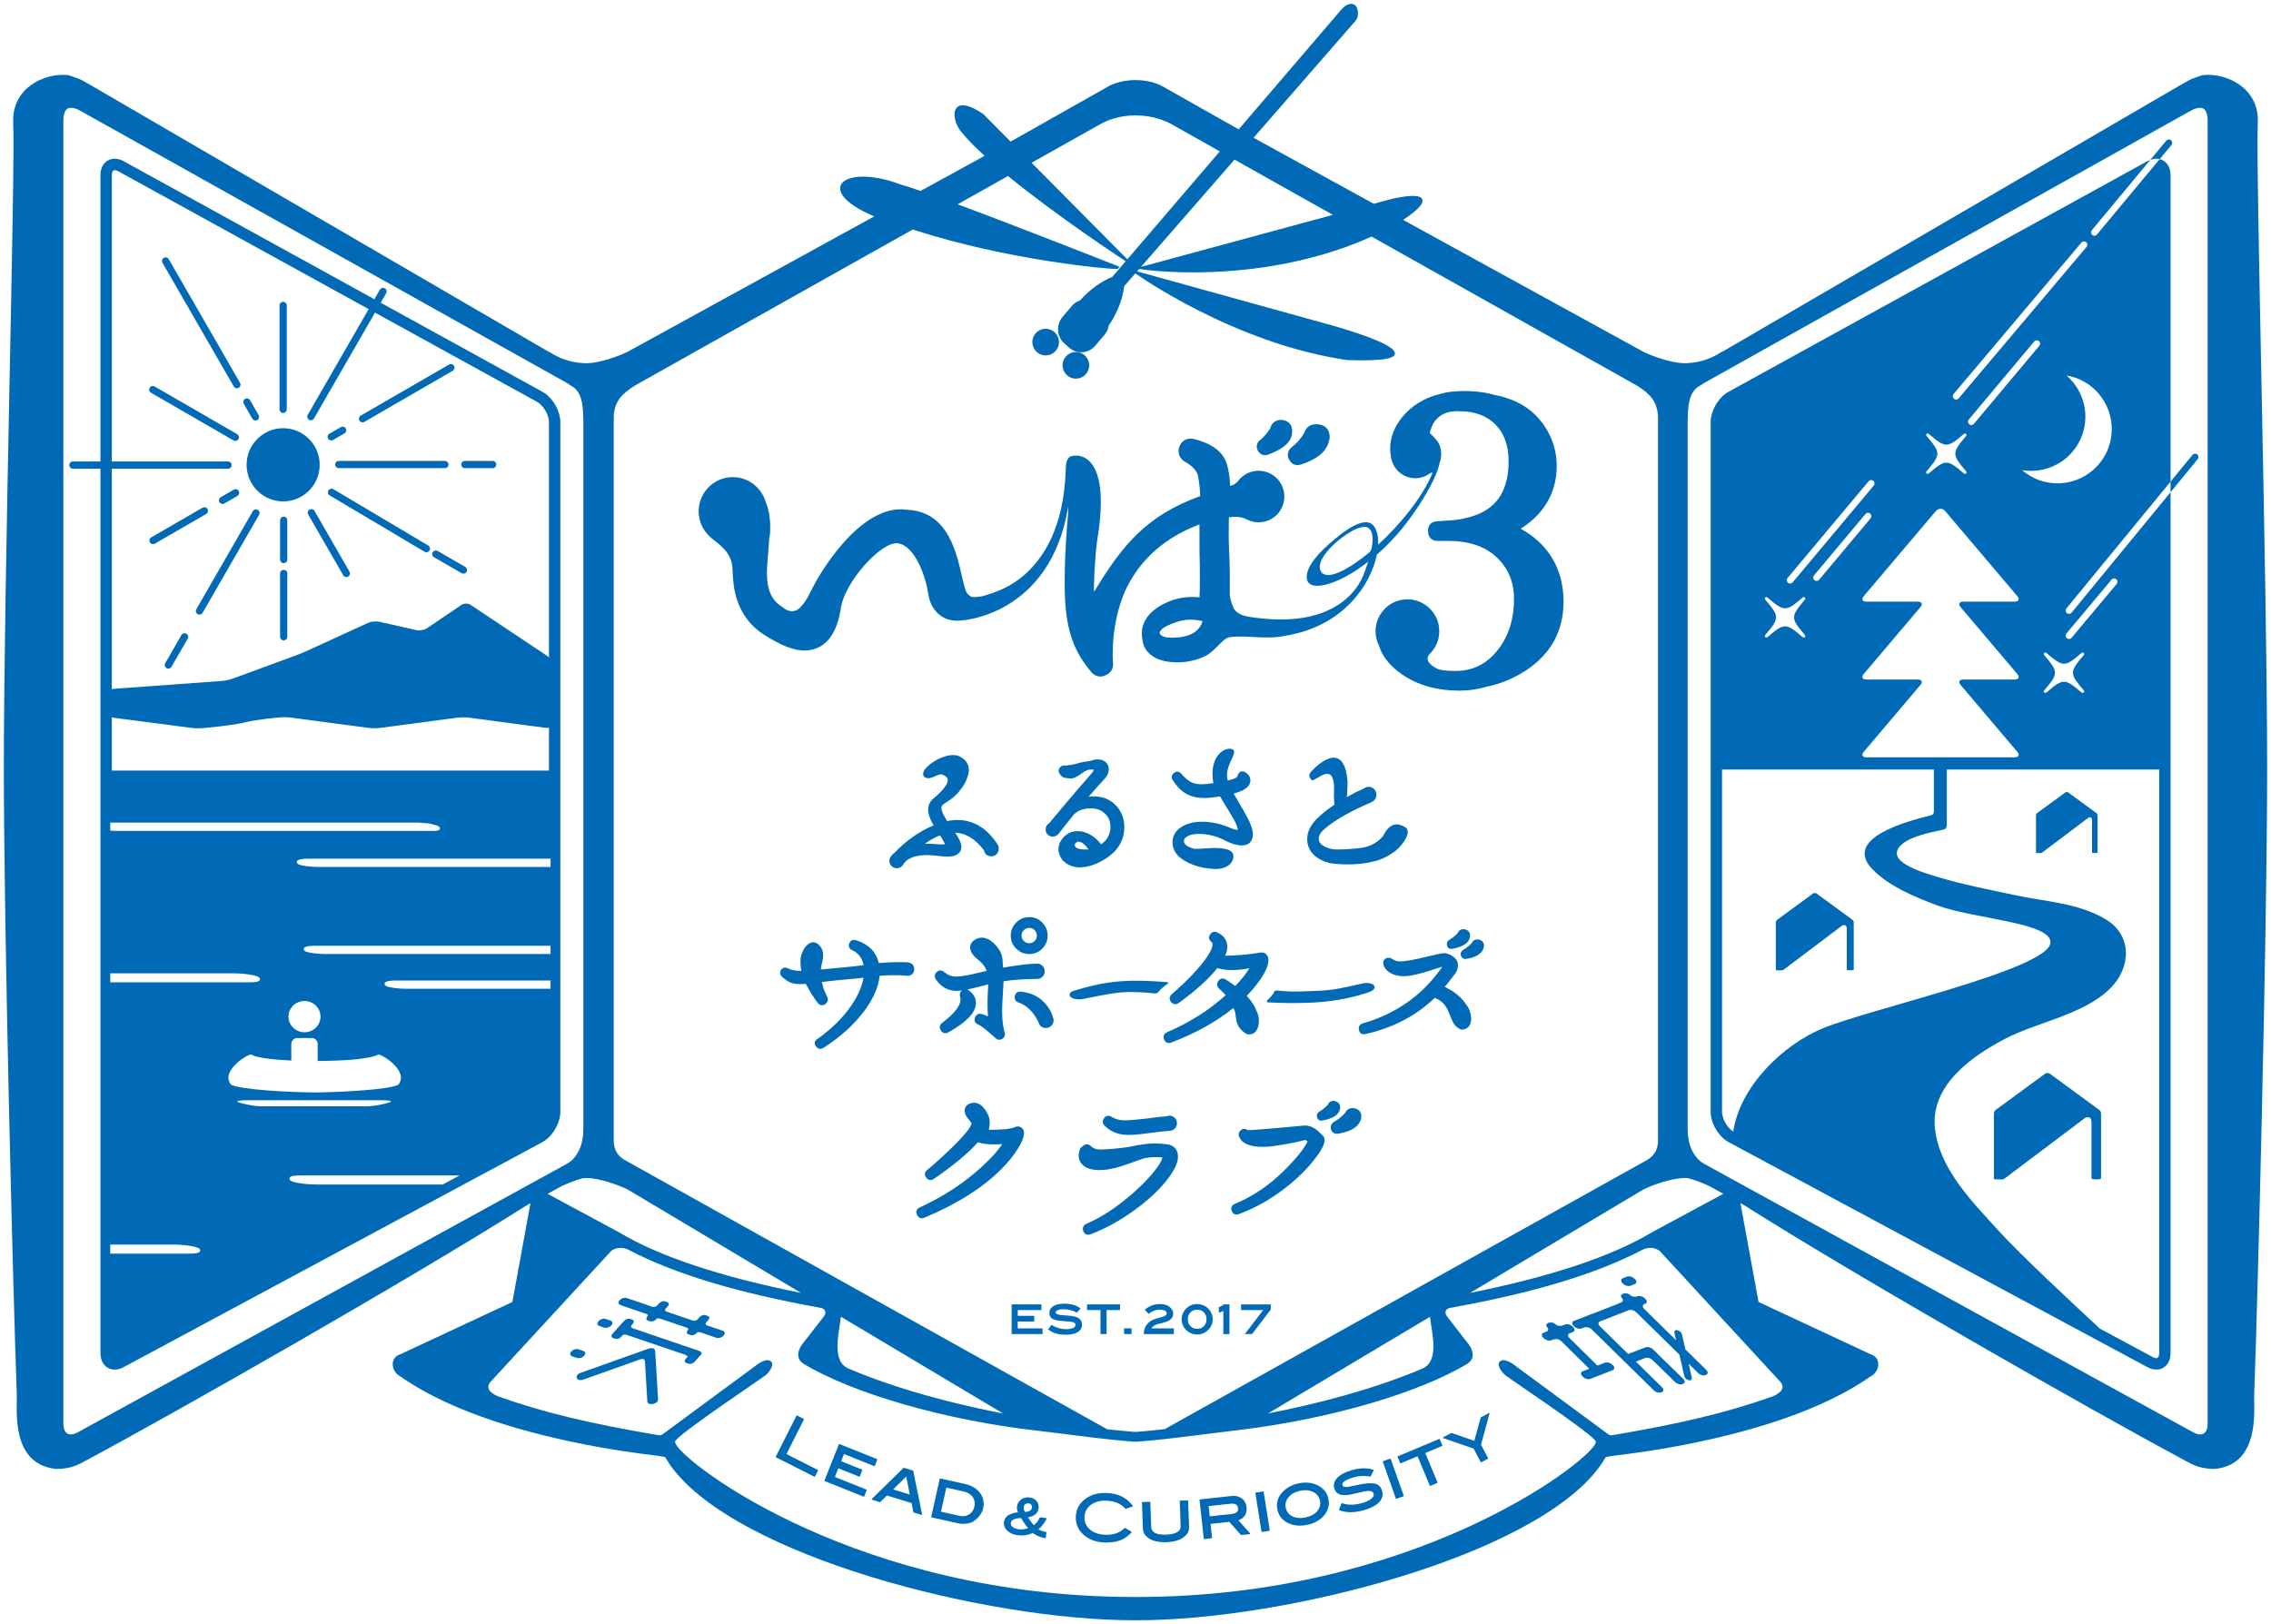 <?xml version="1.0" encoding="utf-8"?>
<!-- Generator: Adobe Illustrator 21.0.0, SVG Export Plug-In . SVG Version: 6.00 Build 0)  -->
<svg version="1.1" id="レイヤー_1" xmlns="http://www.w3.org/2000/svg" xmlns:xlink="http://www.w3.org/1999/xlink" x="0px"
	 y="0px" width="590px" height="422px" viewBox="0 0 590 422" style="enable-background:new 0 0 590 422;" xml:space="preserve">
<style type="text/css">
	.st0{fill:#006AB7;}
</style>
<path class="st0" d="M278.681,98.284c0.273,0.067,0.553,0.101,0.831,0.101c1.594,0,2.975-1.084,3.358-2.637
	c0.221-0.899,0.08-1.831-0.398-2.623c-0.478-0.793-1.236-1.351-2.133-1.573c-0.273-0.067-0.553-0.102-0.831-0.102
	c-1.595,0-2.975,1.084-3.358,2.637C275.693,95.943,276.828,97.826,278.681,98.284z"/>
<path class="st0" d="M270.831,92.25c0.273,0.067,0.553,0.102,0.831,0.102c1.595,0,2.975-1.085,3.358-2.637
	c0.457-1.856-0.678-3.738-2.531-4.196c-0.273-0.067-0.553-0.102-0.832-0.102c-1.594,0-2.975,1.085-3.358,2.637
	C267.843,89.91,268.978,91.792,270.831,92.25z"/>
<path class="st0" d="M64.067,120.772c0,5.244,4.259,9.51,9.493,9.51c5.235,0,9.494-4.266,9.494-9.51s-4.258-9.51-9.494-9.51
	C68.325,111.262,64.067,115.528,64.067,120.772z"/>
<path class="st0" d="M73.56,107.302c0.519,0,0.939-0.42,0.939-0.94V79.36c0-0.52-0.42-0.94-0.939-0.94s-0.939,0.421-0.939,0.94
	v27.002C72.621,106.881,73.041,107.302,73.56,107.302z"/>
<path class="st0" d="M60.733,100.416c0.173,0.301,0.489,0.47,0.814,0.47c0.159,0,0.321-0.041,0.468-0.126
	c0.449-0.26,0.603-0.835,0.343-1.285L43.836,67.338c-0.258-0.448-0.833-0.603-1.282-0.344c-0.449,0.26-0.603,0.835-0.343,1.285
	L60.733,100.416z"/>
<path class="st0" d="M65.565,108.799c0.173,0.301,0.489,0.47,0.814,0.47c0.159,0,0.321-0.041,0.468-0.126
	c0.449-0.26,0.603-0.835,0.343-1.285l-2.229-3.867c-0.257-0.449-0.832-0.604-1.282-0.344c-0.449,0.26-0.603,0.835-0.343,1.285
	L65.565,108.799z"/>
<path class="st0" d="M61.137,114.57c0.325,0,0.64-0.169,0.814-0.47c0.26-0.45,0.106-1.025-0.343-1.285l-21.446-12.403
	c-0.448-0.26-1.023-0.104-1.282,0.344c-0.26,0.45-0.106,1.025,0.343,1.285l21.446,12.403
	C60.816,114.529,60.978,114.57,61.137,114.57z"/>
<path class="st0" d="M39.766,141.383c0.159,0,0.321-0.041,0.468-0.126l13.338-7.714c0.449-0.26,0.603-0.835,0.343-1.285
	c-0.257-0.448-0.832-0.603-1.282-0.344l-13.338,7.714c-0.449,0.26-0.603,0.835-0.343,1.285
	C39.126,141.214,39.441,141.383,39.766,141.383z"/>
<path class="st0" d="M57.823,130.941c0.159,0,0.321-0.041,0.468-0.126l3.389-1.961c0.449-0.26,0.603-0.835,0.343-1.285
	c-0.258-0.448-0.832-0.603-1.282-0.344l-3.389,1.961c-0.449,0.26-0.603,0.835-0.343,1.285
	C57.182,130.772,57.498,130.941,57.823,130.941z"/>
<path class="st0" d="M48.422,164.659c-0.448-0.26-1.022-0.104-1.282,0.344l-4.216,7.314c-0.26,0.45-0.106,1.025,0.343,1.285
	c0.147,0.086,0.309,0.126,0.468,0.126c0.325,0,0.64-0.169,0.814-0.47l4.216-7.314C49.025,165.494,48.871,164.918,48.422,164.659z"/>
<path class="st0" d="M66.971,132.473c-0.446-0.259-1.023-0.104-1.282,0.344l-14.685,25.48c-0.26,0.45-0.106,1.025,0.343,1.285
	c0.147,0.086,0.309,0.126,0.468,0.126c0.325,0,0.64-0.169,0.814-0.47l14.685-25.481C67.574,133.308,67.42,132.733,66.971,132.473z"
	/>
<path class="st0" d="M73.704,148.061c-0.519,0-0.939,0.421-0.939,0.94v16.452c0,0.52,0.421,0.94,0.939,0.94
	c0.519,0,0.939-0.421,0.939-0.94v-16.452C74.644,148.481,74.223,148.061,73.704,148.061z"/>
<path class="st0" d="M73.704,134.242c-0.519,0-0.939,0.42-0.939,0.94v10.211c0,0.52,0.421,0.94,0.939,0.94
	c0.519,0,0.939-0.421,0.939-0.94v-10.211C74.644,134.663,74.223,134.242,73.704,134.242z"/>
<path class="st0" d="M81.7,132.745c-0.257-0.448-0.832-0.603-1.282-0.344c-0.449,0.26-0.603,0.835-0.343,1.285l9.098,15.786
	c0.173,0.301,0.489,0.47,0.814,0.47c0.159,0,0.321-0.041,0.468-0.126c0.449-0.26,0.603-0.835,0.343-1.285L81.7,132.745z"/>
<path class="st0" d="M120.862,147.302l-7.171-4.147c-0.448-0.259-1.023-0.104-1.282,0.344c-0.26,0.45-0.106,1.025,0.343,1.285
	l7.171,4.147c0.147,0.085,0.309,0.126,0.468,0.126c0.325,0,0.641-0.169,0.814-0.47C121.465,148.138,121.311,147.562,120.862,147.302
	z"/>
<path class="st0" d="M111.255,141.746l-24.65-14.641c-0.446-0.265-1.022-0.117-1.286,0.329c-0.265,0.446-0.118,1.024,0.328,1.288
	l24.65,14.641c0.15,0.089,0.314,0.132,0.477,0.132c0.321,0,0.634-0.165,0.808-0.461
	C111.848,142.588,111.701,142.011,111.255,141.746z"/>
<path class="st0" d="M120.774,121.64h7.218c0.519,0,0.939-0.42,0.939-0.94c0-0.52-0.42-0.94-0.939-0.94h-7.218
	c-0.519,0-0.939,0.421-0.939,0.94C119.835,121.219,120.256,121.64,120.774,121.64z"/>
<path class="st0" d="M115.584,121.64c0.519,0,0.939-0.42,0.939-0.94c0-0.52-0.421-0.94-0.939-0.94H88.017
	c-0.519,0-0.939,0.421-0.939,0.94c0,0.52,0.42,0.94,0.939,0.94H115.584z"/>
<path class="st0" d="M94.187,109.742c0.159,0,0.321-0.041,0.468-0.126l22.957-13.276c0.449-0.26,0.603-0.835,0.343-1.285
	c-0.257-0.448-0.832-0.604-1.282-0.344l-22.957,13.276c-0.449,0.26-0.603,0.835-0.343,1.285
	C93.546,109.573,93.862,109.742,94.187,109.742z"/>
<path class="st0" d="M86.055,114.445c0.159,0,0.321-0.041,0.468-0.126l2.969-1.717c0.449-0.26,0.603-0.835,0.343-1.285
	c-0.258-0.448-0.832-0.603-1.282-0.344l-2.969,1.717c-0.449,0.26-0.603,0.835-0.343,1.285
	C85.414,114.276,85.73,114.445,86.055,114.445z"/>
<path class="st0" d="M140.92,101.792L98.906,78.656l1.413-2.453c0.26-0.45,0.106-1.025-0.343-1.285
	c-0.446-0.259-1.023-0.104-1.282,0.344l-1.434,2.488L32.173,41.908c-1.511-0.831-3.005-0.895-4.209-0.177
	c-1.203,0.718-1.866,2.068-1.866,3.802v74.372h-7.166c-0.519,0-0.939,0.421-0.939,0.94c0,0.52,0.42,0.94,0.939,0.94h7.166v229.788
	c0,1.733,0.663,3.083,1.865,3.8c0.549,0.329,1.164,0.495,1.827,0.495c0.771,0,1.572-0.225,2.383-0.671l108.748-58.439
	c2.611-1.439,4.657-4.913,4.657-7.91V109.7C145.578,106.703,143.532,103.229,140.92,101.792z M29.051,121.784h30.196
	c0.519,0,0.939-0.42,0.939-0.94c0-0.52-0.42-0.94-0.939-0.94H29.051V45.532c0-0.604,0.164-1.093,0.417-1.244
	c0.083-0.049,0.192-0.074,0.324-0.074c0.27,0,0.611,0.107,0.964,0.3l65.023,35.806L79.95,107.786
	c-0.26,0.45-0.106,1.025,0.343,1.285c0.147,0.085,0.309,0.126,0.468,0.126c0.325,0,0.641-0.169,0.814-0.47l15.849-27.499
	l42.079,23.171c1.663,0.917,3.123,3.394,3.123,5.302v61.128c-0.137-0.15-0.285-0.285-0.441-0.389l-19.897-13.265
	c-0.667-0.445-1.756-0.442-2.42,0.007l-8.97,6.069c-0.663,0.449-1.881,0.664-2.706,0.478l-9.696-2.184
	c-0.825-0.186-2.112-0.057-2.861,0.286l-15.925,7.3c-0.749,0.343-2.001,0.859-2.783,1.146l-16.4,6.026
	c-0.782,0.287-2.118,0.573-2.969,0.635l-27.91,2.025c-0.211,0.015-0.413,0.067-0.597,0.145V121.784z M29.051,186.36
	c0.158,0.067,0.322,0.127,0.499,0.15l7.474,0.967c0.846,0.101,2.227,0.276,3.071,0.388l9.544,1.262
	c0.844,0.112,2.229,0.141,3.078,0.065c0,0,7.981-0.711,11.077-1.533c2.809-0.746,8.887-1.26,8.887-1.26
	c0.85-0.072,2.235-0.038,3.079,0.074l7.368,0.984c0.843,0.113,2.224,0.296,3.068,0.408l9.543,1.262c0.844,0.112,2.224,0.112,3.068,0
	l9.558-1.264c0.844-0.112,2.224-0.295,3.068-0.407l7.368-0.982c0.843-0.112,2.224-0.112,3.067,0l7.377,0.984
	c0.843,0.113,2.224,0.296,3.067,0.407l9.55,1.262c0.283,0.037,0.534-0.013,0.761-0.096v11.189H29.051V186.36z M28.643,213.74h79.953
	l2.786,0.204l2.122,0.544c0.421,0.166,0.846,0.431,0.766,0.845c-0.09,0.469-0.665,0.558-1.692,0.558H30.339
	c-0.436,0-0.877-0.014-1.309-0.037l-0.387-0.021V213.74z M79.108,260.091c2.3,0,4.165,1.819,4.165,4.062s-1.865,4.062-4.165,4.062
	c-2.3,0-4.165-1.819-4.165-4.062S76.808,260.091,79.108,260.091z M28.643,252.895h32.161c2.194,0,4.886,0.356,6.001,0.796
	c0.199,0.077,0.803,0.315,0.708,0.818c-0.049,0.258-0.14,0.738-2.808,0.738H28.643V252.895z M49.193,325.735h-20.55v-2.352h16.648
	c2.192,0,4.884,0.356,6.002,0.796c0.199,0.077,0.803,0.315,0.708,0.817C51.952,325.255,51.861,325.735,49.193,325.735z
	 M65.257,273.979c0,0,1.129,1.179,10.421,1.578v-4.281c0-0.858,0.701-1.561,1.558-1.561h3.745c0.857,0,1.558,0.702,1.558,1.561
	v4.405c14.174-0.104,15.714-1.702,15.714-1.702c1.161,0,8.169,4.464,5.179,7.913c-2.84,1.287-15.314,1.912-21.51,1.958
	c0,0.001,0,0.002,0,0.004c-0.051,0-0.114-0.002-0.167-0.002c-0.052,0-0.115,0.001-0.167,0.002c0-0.001,0-0.003,0-0.004
	c-6.197-0.046-18.67-0.671-21.51-1.958C57.088,278.443,64.095,273.979,65.257,273.979z M62.075,286.458
	c-1.055-0.319-0.163-0.58,1.984-0.58h35.08c2.146,0,3.039,0.261,1.984,0.58c-1.055,0.319-3.674,0.989-5.82,0.989H67.894
	C65.748,287.447,63.129,286.777,62.075,286.458z M115.025,307.768H81.912c-2.192,0-4.884-0.356-6.002-0.796
	c-0.199-0.077-0.803-0.315-0.708-0.817c0.049-0.259,0.14-0.739,2.808-0.739h41.392L115.025,307.768z M143.034,256.914h-37.416
	c-1.969,0-4.494-0.268-5.314-0.715c-0.439-0.241-0.412-0.558-0.38-0.682c0.058-0.225,0.192-0.753,3.262-0.753h39.848V256.914z
	 M143.034,247.882H84.611c-1.969,0-4.494-0.268-5.314-0.715c-0.439-0.242-0.412-0.558-0.38-0.683
	c0.058-0.225,0.193-0.752,3.262-0.752h60.855V247.882z M143.034,225.265H82.811c-1.97,0-4.496-0.268-5.314-0.718
	c-0.439-0.239-0.413-0.556-0.38-0.68c0.057-0.225,0.192-0.752,3.262-0.752h62.655V225.265z"/>
<path class="st0" d="M585.632,362.461C586.535,338.34,589,242.762,589,199.604c0-49.607-3.007-155.599-2.433-167.676
	c0.435-9.147-8.175-12.972-14.007-12.436c-0.549,0.051-1.346,0.324-2.193,0.681c-0.56,0.146-1.132,0.372-1.711,0.699l-2.353,1.333
	c-0.189,0.106-0.307,0.174-0.309,0.175L447.617,91.304c-0.209,0.068-0.44,0.172-0.721,0.359c-1.715,1.143-4.843,2.533-8.457,2.684v0
	c-0.332,0.014-0.662,0.032-1.002,0.024c-3.256-0.084-7.854-1.695-10.497-2.971l-62.397-34.26c4.769-3.228,5.209-4.503,4.994-5.247
	c-0.192-0.665-0.995-0.988-2.452-0.988c-2.242,0-5.365,0.739-5.509,0.774l-4.672,1.267l-30.871-16.95l-0.355-0.201
	c13.547-15.542,26.091-29.933,26.45-30.345c0.846-0.972,0.7-2.24,0.598-2.74c-0.108-0.533-0.343-1.218-0.798-1.429
	C351.648,1.094,351.337,1,351.003,1h0c-1.25,0-2.42,1.333-2.741,1.733l-26.451,30.876l-19.484-11.012v-0.003
	c-0.225-0.127-2.83-1.786-7.278-1.786l-0.002,0l-0.002,0c-0.016,0-0.029,0.002-0.044,0.002c-0.016,0-0.029-0.002-0.044-0.002
	l-0.002,0l-0.002,0c-4.448,0-7.054,1.659-7.279,1.786v0.003l-23.706,13.399l-1.429,0.785l-7.078-7.14l-0.028-0.028l-0.033-0.022
	c-2.22-1.483-3.987-2.235-5.252-2.236c-1.147,0-1.676,0.603-1.916,1.108c-0.707,1.481,0.144,4.121,1.382,5.657
	c1.562,1.938,3.695,4.102,6.172,6.369l-16.611,9.12c-2.246-0.778-4.022-1.355-5.109-1.64c-3.457-1.336-6.949-2.072-9.832-2.073
	c-3.489,0-5.717,1.042-5.957,2.789c-0.135,0.983,0.332,3.925,8.851,7.539l-64.067,35.176c-2.643,1.276-7.24,2.887-10.497,2.971
	c-0.34,0.009-0.67-0.01-1.002-0.024v0c-3.614-0.15-6.742-1.541-8.457-2.684c-0.281-0.187-0.512-0.291-0.721-0.359L24.006,22.381
	c-0.001-0.001-0.119-0.069-0.309-0.175l-2.353-1.333c-0.579-0.328-1.151-0.554-1.711-0.699c-0.847-0.357-1.644-0.63-2.193-0.681
	c-5.832-0.536-14.442,3.289-14.007,12.436C4.007,44.006,1,149.997,1,199.604c0,43.158,2.465,138.735,3.368,162.857
	c0.135,3.605-1.742,18.044,10.276,19.227c4.084,0,6.176-1.385,7.806-2.257c23.828-12.75,84.797-47.516,114.406-66.267l0.955-0.524
	l-4.698,25.656l-29.26,13.657c-1.063,0.347-1.823,1.248-1.823,2.514c0,1.272,0.795,2.578,1.878,3.103
	c10.156,7.14,24.986,12.84,44.118,16.944c9.688,2.077,18.102,3.199,22.664,3.72c0.669,0.113,1.329,0.228,2.016,0.338
	c0.08,0.026,0.141,0.119,0.175,0.175c0.739,1.241,1.536,2.347,1.536,2.347C191.505,404.388,256.086,421,294.703,421
	c0.082,0,0.168-0.003,0.25-0.003h0.07c0.082,0,0.168,0.003,0.249,0.003c38.617,0,103.198-16.612,120.286-39.907
	c0,0,0.796-1.106,1.536-2.347c0.034-0.056,0.095-0.149,0.175-0.175c0.687-0.11,1.346-0.225,2.016-0.338
	c4.562-0.521,12.976-1.643,22.664-3.72c19.11-4.099,33.926-9.791,44.082-16.919c1.115-0.505,1.94-1.833,1.94-3.128
	c0-1.289-0.788-2.198-1.882-2.53l-29.226-13.641l-4.701-25.671l0.983,0.54c29.609,18.751,90.577,53.517,114.405,66.267
	c1.63,0.872,3.722,2.257,7.806,2.257C587.374,380.505,585.497,366.066,585.632,362.461z M438.448,306.117v-0.016
	c2.092,0.539,4.204,1.401,5.744,2.148l2.041,1.121c0.172,0.108,0.333,0.199,0.475,0.261l1.016,0.558l-18.551,9.994
	c-0.01,0.005-0.017,0.014-0.027,0.019c-0.007,0.004-0.015,0.004-0.023,0.009c-10.405,6.249-26.285,11.526-47.216,15.729
	l45.034-26.874c2.643-1.276,7.24-2.887,10.497-2.971C437.78,306.084,438.113,306.103,438.448,306.117z M346.28,55.827l-49.481,13.42
	l-0.368,0.1c5.36-6.149,14.742-16.912,24.295-27.872L346.28,55.827z M285.837,32.278c1.495-0.857,4.682-2.295,9.211-2.295
	c4.538,0,7.786,1.443,9.316,2.303l12.545,7.046l-24.032,28.052l-0.456-0.46l-24.417-24.629L285.837,32.278z M159.448,108.089
	c0.23-3.886,2.141-5.806,5.583-7.961l72.106-40.498c24.619,8.026,50.66,10.266,52.852,10.266c0.227,0,0.461,0,0.582-0.231l0.2-0.385
	l-0.403-0.159c-0.342-0.135-24.675-9.753-41.581-16.034l13.09-7.352c13.03,10.671,29.82,21.639,30.053,21.791l0.529,0.344
	l-3.488,4.072c-3.031,1.258-5.64,3.141-8.197,5.912c-0.052,0.055-0.098,0.116-0.141,0.178c-0.842,0.275-1.583,0.771-2.15,1.441
	l-2.449,2.893c-1.723,2.035-1.499,5.127,0.5,6.891l1.225,1.081c0.871,0.768,1.987,1.191,3.143,1.191
	c1.399,0,2.722-0.614,3.628-1.685l2.449-2.893c0.6-0.709,0.982-1.572,1.109-2.504c0.189-0.21,0.35-0.427,0.478-0.64
	c1.929-3.084,3.077-6.179,3.506-9.459c0.407-0.467,1.42-1.629,2.9-3.327l0.35,0.251c0.252,0.18,25.471,18.074,54.722,22.286
	c1.405,0.045,2.706,0.069,3.865,0.069c7.27,0,8.365-0.879,8.478-1.739c0.353-2.698-14.785-6.958-19.429-8.198l-47.305-13.112
	l-0.238-0.066c0.178-0.204,0.361-0.414,0.551-0.632l0.878,0.131c0.051,0.008,5.183,0.758,13.09,0.758
	c12.137,0,29.469-1.713,46.41-9.289l68.875,38.683c3.384,2.12,5.294,4.04,5.528,8.011l-0.003,188.164
	c0,2.191-0.858,3.809-2.622,4.944c-1.071,0.594-104.662,58.371-125.529,70.057c-2.996,0.329-5.49,0.56-7.32,0.713
	c-0.078-0.007-0.169-0.015-0.249-0.022h-0.07c-0.08,0.007-0.171,0.015-0.25,0.022c-1.78-0.149-4.184-0.371-7.071-0.686
	c-20.768-11.602-124.494-69.494-125.637-70.132c-1.689-1.089-2.546-2.706-2.546-4.897V108.089z M369.501,355.619
	c-12.8,5.415-27.199,9.127-40.098,11.652l42.108-25.128C371.977,346.364,374.079,353.698,369.501,355.619z M260.61,367.278
	c-12.909-2.524-27.324-6.239-40.137-11.659c-4.583-1.923-2.471-9.271-2.008-13.491L260.61,367.278z M152.563,306.093
	c3.256,0.084,7.854,1.695,10.497,2.971l45.047,26.882c-20.95-4.203-36.843-9.483-47.255-15.737
	c-0.007-0.004-0.016-0.005-0.023-0.009c-0.01-0.006-0.017-0.014-0.027-0.019l-18.538-9.987l1.028-0.565
	c0.142-0.062,0.302-0.152,0.474-0.261l2.041-1.121c1.54-0.747,3.653-1.609,5.745-2.148v0.016
	C151.887,306.103,152.22,306.084,152.563,306.093z M20.189,372.172c-1.062,0.584-2.047,0.695-2.7,0.304
	c-0.653-0.391-1.027-1.316-1.027-2.537V31.263c0,0-0.114-3.253,1.896-3.253c0.726,0,1.54,0.227,2.398,0.707l126.592,70.835
	c0.571,0.409,1.131,0.778,1.733,1.097c1.465,1.272,2.472,2.997,2.472,8.776v93.452v90.445c0,5.395-2.446,8.068-4.248,9.057
	L20.189,372.172z M462.451,358.955c2.242,2.41-1.977,3.892-2.032,3.911c-11.891,4.254-24.26,7.116-41.419,10.027
	c-0.283,0.033-0.603,0.146-1.126-0.185c-2.637-1.943-23.974-17.674-23.974-17.674s-2.641-2.259-4.023-1.436
	c-1.382,0.823,0.246,2.993,1.314,3.83c1.027,0.805,20.741,13.975,23.17,16.771c0.178,0.158,0.397,0.363,0.033,1.042
	c-2.76,5.427-47.586,39.71-119.123,39.71c-0.084,0-0.165-0.004-0.249-0.004h-0.07c-0.084,0-0.165,0.004-0.25,0.004
	c-71.537,0-116.363-34.283-119.123-39.71c-0.364-0.679-0.145-0.885,0.033-1.042c2.429-2.796,22.143-15.965,23.17-16.771
	c1.068-0.836,2.696-3.006,1.314-3.83c-1.382-0.823-4.022,1.436-4.022,1.436s-21.337,15.731-23.974,17.674
	c-0.523,0.332-0.843,0.218-1.126,0.185c-17.16-2.911-29.528-5.773-41.419-10.027c-0.055-0.02-4.274-1.501-2.032-3.911l29.741-32.268
	c-0.003,0.02,0.018,0,0.074-0.08l1.519-1.649c1.82-1.195,3.559-0.626,4.31-0.27c0.087,0.046,0.179,0.09,0.266,0.136
	c0.081,0.046,0.126,0.075,0.126,0.075l-0.02-0.022c11.783,6.1,27.641,10.976,49.715,14.96c0.917,0.137,1.674,1.003,0.781,2.214
	c-0.893,1.211-5.18,6.664-5.18,6.664s-3.253,3.557-0.146,5.606c12.831,7.752,36.95,14.81,61.752,17.531
	c2.59,0.284,6.785,0.845,11.212,1.392c1.107,0.137,2.228,0.273,3.342,0.404c1.671,0.196,3.326,0.38,4.894,0.536
	s3.046,0.286,4.364,0.372c0,0.018,0,0.036,0,0.054h0c0.136-0.007,0.288-0.019,0.429-0.027c0.082,0.005,0.165,0.01,0.25,0.016h0.07
	c0.084-0.005,0.168-0.011,0.249-0.016c0.141,0.009,0.293,0.02,0.429,0.027c0-0.018,0-0.036,0-0.054
	c0.439-0.029,0.896-0.062,1.369-0.1c0.945-0.075,1.95-0.168,2.995-0.272c1.045-0.104,2.129-0.221,3.23-0.345
	c6.059-0.683,12.656-1.596,16.217-1.987c1.032-0.113,2.06-0.245,3.089-0.373h0c23.697-2.948,46.366-9.729,58.662-17.158
	c3.107-2.049-0.146-5.606-0.146-5.606s-4.287-5.453-5.18-6.664c-0.893-1.211-0.135-2.078,0.781-2.214
	c22.074-3.984,37.932-8.86,49.715-14.96l-0.02,0.022c0,0,0.045-0.03,0.126-0.075c0.087-0.045,0.179-0.09,0.266-0.136
	c0.751-0.355,2.49-0.925,4.31,0.27l1.52,1.649c0.056,0.08,0.077,0.1,0.074,0.08L462.451,358.955z M573.538,31.263V369.94
	c0,1.221-0.374,2.146-1.027,2.537c-0.653,0.391-1.638,0.28-2.7-0.304l-127.115-69.793c-1.801-0.989-4.248-3.662-4.248-9.057v-90.445
	v-93.452c0-5.779,1.008-7.504,2.472-8.776c0.601-0.319,1.162-0.688,1.733-1.097l126.592-70.835c0.858-0.48,1.672-0.707,2.398-0.707
	C573.653,28.01,573.538,31.263,573.538,31.263z"/>
<path class="st0" d="M481.329,239.05l-9.217-6.758c-0.087-0.086-0.188-0.151-0.295-0.194c-0.107-0.043-0.221-0.065-0.336-0.065
	l-0.005,0.001c0,0-0.003-0.001-0.005-0.001c-0.114,0-0.228,0.022-0.335,0.065s-0.208,0.108-0.296,0.194l-9.217,6.758
	c-0.086,0.086-0.154,0.186-0.2,0.296c-0.046,0.11-0.07,0.229-0.07,0.35v12.19c0,0,0.004,0.235,0.17,0.235
	c0.131,0,1.239-0.003,1.465-0.003c0.226,0,0.33-0.116,0.33-0.116l15.262-11.497c0,0,1.211-0.67,1.211,0.89
	c0,1.428,0.002,10.536,0.002,10.536s0,0.186,0.902,0.186c0.902,0,0.902-0.186,0.902-0.186v-12.236c0-0.122-0.024-0.24-0.07-0.35
	C481.483,239.237,481.416,239.136,481.329,239.05z"/>
<path class="st0" d="M545.477,288.465l-12.678-9.295c-0.12-0.118-0.259-0.207-0.406-0.267c-0.148-0.059-0.305-0.089-0.462-0.089
	l-0.006,0.001c-0.002,0-0.005-0.001-0.005-0.001c-0.159,0-0.316,0.03-0.463,0.089c-0.148,0.059-0.286,0.148-0.406,0.267
	l-12.678,9.295c-0.119,0.118-0.212,0.257-0.275,0.408c-0.063,0.151-0.096,0.315-0.096,0.482v16.767c0,0,0.006,0.324,0.234,0.324
	c0.18,0,1.704-0.004,2.015-0.004c0.31,0,0.454-0.159,0.454-0.159l20.993-15.814c0,0,1.666-0.921,1.666,1.225
	c0,1.964,0.002,14.493,0.002,14.493s0,0.256,1.241,0.256c1.241,0,1.241-0.256,1.241-0.256v-16.831c0-0.167-0.033-0.331-0.096-0.482
	C545.688,288.722,545.595,288.583,545.477,288.465z"/>
<path class="st0" d="M529.073,221.658c0.103,0,0.979-0.002,1.157-0.002c0.178,0,0.261-0.092,0.261-0.092l12.059-9.084
	c0,0,0.957-0.529,0.957,0.703c0,1.128,0.001,8.325,0.001,8.325s0,0.147,0.713,0.147c0.713,0,0.713-0.147,0.713-0.147v-9.668
	c0-0.096-0.019-0.19-0.055-0.277c-0.036-0.087-0.089-0.167-0.158-0.234l-7.282-5.339c-0.069-0.068-0.148-0.119-0.233-0.153
	c-0.085-0.034-0.175-0.051-0.265-0.051l-0.004,0.001l-0.004-0.001c-0.09,0-0.18,0.017-0.265,0.051
	c-0.085,0.034-0.164,0.085-0.233,0.153l-7.282,5.339c-0.068,0.068-0.122,0.147-0.158,0.234c-0.036,0.087-0.055,0.181-0.055,0.277
	v9.632C528.939,221.472,528.942,221.658,529.073,221.658z"/>
<g>
	<path class="st0" d="M185.202,140.105c1.434,1.246,4.953,3.297,5.101,7.72c0,0.004,0.001,0.006,0.001,0.009
		c0.078,2.624,0.31,4.73,0.703,6.369c1.112,4.563,3.57,8.128,7.321,10.608c4.425,2.858,7.916,4.236,10.672,4.212
		c4.697-0.041,8.121-3.227,9.384-10.512c0.677-7.075,10.919-18.269,15.035-17.305c4.39,0.716,7.13,8.892,7.696,12.858
		c0.854,6.126,5.488,7.188,6.865,7.167c1.967,0.419,24.965-1.393,29.536-29.594c0.051,2.188-0.027,1.267-0.37,6.019
		c-0.378,5.416-0.556,9.659-0.531,12.612c-0.238,13.358,2.394,18.864,6.854,24.31c0.681,0.805,1.546,1.216,2.429,1.208
		c0.419-0.004,0.841-0.101,1.25-0.295c1.472-0.605,2.222-1.878,2.016-3.317c-0.055-0.641-0.086-1.347-0.092-2.1
		c-0.051-5.862,1.196-12.424,3.715-17.533c3.791-7.527,10.119-12.996,18.827-16.279c-0.01,2.305-0.004,4.666,0.017,7.057
		c0.122,4.402,0.128,9.219-0.002,11.899c-2.459-0.253-4.788-0.014-6.95,0.714c-5.199,1.766-8.07,5.042-8.038,8.668
		c0.01,1.179,0.283,2.889,0.799,3.716c1.071,2.013,3.637,3.826,8.601,3.783c2.504-0.022,4.895-0.577,7.107-1.649
		c2.505-1.202,4.502-4.63,6.276-4.881c4.395-0.622,9.548,0.72,14.561-0.389c14.977-2.414,22.146-13.246,23.723-21.08
		c3.199-2.792,6.428-6.28,9.324-10.43c0,0,4.491-6.228,6.329-11.16l0.038-0.072l0.01-0.056c0.268-0.733,0.476-1.437,0.598-2.085
		c1.373-4.133-1.122-6.292-1.122-6.292l0.001,0.01c-0.405-0.547-0.888-1.034-1.441-1.431c0.589-2.829,2.075-4.605,4.526-5.388
		c0.89-0.283,2.015-0.398,3.362-0.338c3.877,0.037,6.97,1.201,9.193,3.459c2.226,2.261,3.371,5.378,3.404,9.262
		c0.062,7.184-2.531,11.775-7.919,14.031c-2.56,1.025-5.457,1.594-8.643,1.694c-0.709,0.078-1.358,0.12-1.953,0.125
		c-0.823,0.051-1.449,0.313-1.86,0.78c-0.411,0.466-0.595,1.12-0.544,1.944c0.099,1.567,1.016,2.422,2.583,2.409l2.306-0.02
		c5.48-0.048,9.797,1.352,12.829,4.158c3.02,2.801,4.571,6.408,4.608,10.721c0.045,5.219-1.323,9.683-4.066,13.269
		c-2.719,3.557-6.202,5.449-10.349,5.625c-1.985,0.079-3.698-0.046-5.137-0.373c-3.802-1.738-2.932-3.361-2.442-3.932
		c1.602-1.528,2.599-3.683,2.579-6.067c-0.039-4.571-3.786-8.258-8.35-8.218c-4.565,0.04-8.247,3.791-8.207,8.362
		c0.011,1.301,0.331,2.525,0.876,3.617c0.763,2.519,2.403,4.771,4.919,6.718c4.194,3.318,9.553,5.009,15.927,5.026
		c0.121,0.001,0.242,0.001,0.363,0c2.373-0.021,4.71-0.384,6.999-1.078c3.476-0.712,6.848-2.117,10.071-4.221l0.01-0.006l0.01-0.007
		c6.476-4.321,9.726-10.37,9.661-17.979c-0.055-6.328-2.253-11.541-6.534-15.494c-1.335-1.243-2.87-2.339-4.587-3.281
		c2.417-1.55,4.382-3.343,5.869-5.36c2.349-3.188,3.522-6.938,3.485-11.147c-0.032-3.646-1.09-7.053-3.145-10.128
		c-2.857-4.309-7.183-7.017-12.889-8.103c-2.458-0.713-5.235-1.064-8.333-1.037c-2.376,0.021-4.342,0.266-5.811,0.723
		c-4.174,1.009-7.531,3.054-9.979,6.078c-2.09,2.586-3.137,5.362-3.112,8.249c0.006,0.71,0.075,1.325,0.183,1.874
		c0.362,3.243,3.091,5.761,6.42,5.732c1.47-0.013,2.804-0.538,3.881-1.378c0,0,0.218-0.175,0.526-0.001
		c-2.622,6.322-8.395,13.396-14.141,18.649c0.146-3.21-0.83-5.513-2.721-5.8c-1.919-0.274-4.787,1.217-8.322,4.169
		c-1.939,1.62-7.409,6.163-7.488,9.815c-0.322,4.396,7.394,2.9,15.955-3.76c-0.487,1.526-0.947,2.627-0.947,2.627
		s-3.921,15.562-29.249,11.794c-0.951-0.135-4.336-0.462-4.98-2.937c-0.491-1.027-0.852-2.335-0.795-3.856
		c0.052-3.73,0.027-6.632-0.179-10.739c-0.111-2.44-0.127-5.267-0.051-8.409c0.507-0.092,2.812-0.441,4.427,0.426
		c0.052,0.028,0.094,0.043,0.142,0.065c0.956,0.512,2.05,0.8,3.211,0.79c3.695-0.032,6.665-3.058,6.633-6.758
		c-0.032-3.7-3.054-6.674-6.749-6.642c-2.261,0.02-4.247,1.163-5.443,2.893c-0.417,0.411-0.983,0.803-1.757,1.006
		c-0.047,0.01-0.087,0.018-0.136,0.029c-0.097-2.866-0.66-5.969-1.668-7.454c-1.354-2.216-3.972-3.806-7.824-4.735
		c-1.763-0.377-3.209,0.475-3.772,2.216c-0.021,0.064-0.038,0.13-0.051,0.197c-0.282,1.483,0.272,2.743,1.515,3.453
		c1.819,1.045,2.948,2.182,3.365,3.397c0.157,0.44,0.591,2.868,0.669,5.578c-14.022,5.091-20.274,12.786-27.557,24.852
		c-0.179-0.985,0.159-8.744,0.767-13.255c4.123-24.548-6.29-22.431-7.131-21.775c-0.82,0.67-1.045,1.991-0.994,3.035
		c-0.006,0.039-0.024,0.074-0.025,0.115c-0.371,12.251-3.95,21.474-10.636,27.411c-3.633,3.226-7.468,4.649-11.106,5.657
		c-1.22,0.112-2.632,0.565-3.392-0.291c-2.742-1.251-1.418-21.551-15.972-22.174c-12.424-1.975-23.444,17.796-24.405,19.768
		c-2.996,6.213-4.901,8.18-8.443,5.249c-2.442-1.566-3.645-4.288-3.68-8.323c-0.01-1.15,0.093-2.94,0.308-5.321
		c0.138-1.536,0.23-2.828,0.279-3.908c0.126-0.427,0.211-1.032,0.262-1.859c0.126-3.7-0.547-6.246-1.241-7.857
		c-1.136-3.64-4.547-6.276-8.547-6.241c-4.893,0.043-8.84,4.063-8.797,8.963c0.022,2.535,1.112,4.81,2.832,6.415
		C184.607,139.628,184.896,139.877,185.202,140.105z M343.55,148.957c-2.694-2.763,3.285-8.322,6.859-10.47
		c2.807-1.835,4.36-1.689,4.846-1.453c1.494,0.726,1.53,3.045,1.102,5.417c-0.005,0.021-0.142,0.563-0.487,0.974
		C350.468,147.938,345.455,150.517,343.55,148.957z M312.422,161.398c-0.859,2.827-3.469,4.26-7.828,4.298
		c-1.711,0.015-2.791-0.308-3.237-0.967l-0.085-0.248c0.046-0.996,1.693-2.005,4.941-3.029
		C308.139,160.883,310.209,160.865,312.422,161.398z"/>
	<path class="st0" d="M334.719,119.034c0.602,1.529,1.884,2.146,3.306,1.652c4.294-1.416,6.739-3.5,7.249-6.19l0.113-0.348
		c0.043-0.134,0.067-0.273,0.069-0.413c0.019-1.096-0.286-1.968-0.908-2.592c-0.62-0.622-1.485-0.929-2.571-0.913
		c-0.229-0.008-0.45,0.004-0.662,0.036c-1.22,0.181-2.137,0.998-2.503,2.286c-0.923,1.496-1.99,2.707-3.171,3.601
		C334.709,116.857,334.363,117.934,334.719,119.034z"/>
	<path class="st0" d="M326.666,116.848c0.494,1.197,1.599,1.696,2.813,1.278c3.912-1.465,5.923-3.237,6.175-5.427l0.054-0.412
		c0.006-0.043,0.009-0.087,0.011-0.13c0.042-1.829-1.043-2.998-2.833-3.05c-0.205-0.004-0.402,0.009-0.589,0.037
		c-1.174,0.175-2.002,0.954-2.299,2.175c-0.801,1.255-1.69,2.278-2.644,3.04c-0.743,0.517-1.035,1.432-0.72,2.401
		C326.643,116.79,326.653,116.819,326.666,116.848z"/>
</g>
<g>
	<path class="st0" d="M272.568,213.903c-0.601,0.344-0.916,0.909-0.916,1.642c0,0.492,0.187,0.941,0.543,1.297
		c0.739,0.742,2.042,0.727,2.771-0.146c1.798-2.252,3.134-3.935,3.968-5.005c0.544-0.569,1.219-1.003,2.007-1.29
		c0.72-0.265,1.566-0.386,2.571-0.362c1.711,0.024,3.021,0.63,4.007,1.857c0.659,0.802,0.98,1.762,0.98,2.934
		c0,0.884-0.206,1.731-0.612,2.524c-0.425,0.849-1.021,1.512-1.813,2.017c-3.306-4.159-6.9-3.402-7.286-3.273
		c-0.005,0.002-0.01,0.004-0.015,0.006c-0.506,0.082-1.012,0.277-1.516,0.638c-2.424,1.735-3.064,4.4-1.156,6.81
		c4.277,4.367,11.746-0.202,13.769-2.657c0.457-0.517,0.862-1.096,1.209-1.745v-0.001c0.676-1.271,1.018-2.67,1.018-4.16
		c0-2.003-0.574-3.74-1.706-5.157c-1.451-1.851-3.463-2.834-5.984-2.918c-0.524-0.016-1.046,0.012-1.57,0.08
		c1.477-1.731,2.775-3.18,3.868-4.315c0.895-0.925,1.349-1.874,1.349-2.819c0-0.788-0.298-1.427-0.888-1.899
		c-0.957-0.754-2.169-0.908-4.109-0.194c-1.271,0.107-2.514,0.382-3.743,0.752c-0.774,0.233-1.629,0.259-2.429,0.409
		c-0.379-0.117-0.801-0.048-1.223,0.227c-0.352,0.249-0.561,0.551-0.62,0.897c-0.009,0.05-0.007,0.1-0.009,0.15
		c-0.003,0.036-0.008,0.072-0.007,0.108c0,0.004,0.001,0.007,0.001,0.011c0.003,0.084,0.018,0.168,0.039,0.25
		c0.001,0.003,0.002,0.005,0.002,0.008c0.02,0.076,0.048,0.149,0.082,0.22c0.01,0.022,0.021,0.044,0.032,0.067
		c0.008,0.015,0.017,0.03,0.026,0.045c0.033,0.06,0.064,0.12,0.106,0.179c0.853,1.296,1.65,0.994,2.767,1.181
		c0.996,0.156,2.415-0.954,3.428-1.672c0.464-0.321,0.911-0.446,1.335-0.604c0.388-0.045,0.78-0.074,1.177-0.079
		c0.006,0,0.011-0.002,0.017-0.002c0.074,0.203,0.041,0.494-0.297,0.869C282.991,201.608,278.106,207.236,272.568,213.903z
		 M281.302,220.69c-1.287-0.08-1.983-0.416-2.079-1.075c-0.018-0.07-0.059-0.232,0.238-0.542c0.36-0.377,0.596-0.377,0.674-0.377
		c0.993,0,1.925,0.952,2.657,2.017C282.31,220.737,281.812,220.728,281.302,220.69z"/>
	<path class="st0" d="M309.377,203.191c-0.758-0.405-1.598-1.131-2.495-2.157c-0.292-0.335-0.62-0.514-0.975-0.532
		c-0.339-0.026-0.682,0.121-0.972,0.394c-0.599,0.51-0.693,1.182-0.271,1.772c1.052,1.663,2.254,2.878,3.569,3.606
		c1.243,0.708,2.792,1.068,4.603,1.068c1.099,0,2.482-0.141,4.115-0.418l2.971,4.91c1.283,2.106,1.62,3.182,1.652,3.809
		c-0.228,0.007-0.81-0.05-2.257-0.662c-2.356-0.978-4.725-1.474-7.038-1.474c-2.303,0-4.229,0.544-5.724,1.618
		c-1.287,0.931-1.94,2.208-1.94,3.798c0,0.541,0.092,1.062,0.272,1.551c0.282,0.754,0.703,1.407,1.254,1.964
		c0.007,0.008,0.011,0.016,0.018,0.023c0.025,0.024,0.053,0.046,0.078,0.07c0.252,0.243,0.53,0.466,0.835,0.67
		c1.71,1.212,4.012,2.009,6.028,2.328c2.144,0.339,4.657,0.618,6.392-0.949c1.166-1.053,1.46-3.024-0.24-3.701
		c-2.644-1.054-6.209-0.259-8.969-0.327c-0.128-0.036-0.256-0.07-0.382-0.11c-2.326-0.676-2.326-1.638-2.326-1.954
		c0-0.389,0.234-0.743,0.695-1.072c0.75-0.491,1.83-0.74,3.216-0.74c2.254,0,4.462,0.54,6.559,1.604
		c4.739,2.448,7.451,1.478,7.451-1.541c0-1.277-0.725-3.163-2.218-5.765c-0.93-1.605-1.858-3.199-2.785-4.784
		c2.697-0.714,4.113-1.706,4.322-3.02c0.119-0.74-0.025-1.786-1.397-2.576c-0.403-0.223-0.848-0.228-1.282-0.012l-0.209,0.178
		c-0.283,0.396-0.445,0.755-0.489,1.091c-0.153,0.169-0.682,0.558-2.478,0.962c-1.055-3.746,2.61-6.873,1.422-7.987
		c-1.187-1.114-6.53,0.77-5.164,8.669c-1.298,0.188-2.337,0.283-3.094,0.283C311.034,203.778,310.111,203.58,309.377,203.191z"/>
	<path class="st0" d="M264.378,298.559c0.977-1.538,1.511-2.771,1.631-3.769c0.134-0.996-0.266-1.519-0.627-1.783
		c-0.516-0.377-1.099-0.431-1.684-0.156c-1.079,0.497-3.362,0.727-6.787,0.693c0.268-1.738,0.451-2.829-0.556-4.559
		c-0.869-1.494-2.136-2.804-3.995-2.375c-1.546,0.357-2.153,1.671-1.457,3.116c0.38,0.789,1.008,1.409,1.523,2.105
		c-0.057,0.373-0.339,1.102-1.417,2.407c-1.405,1.72-3.533,3.878-6.33,6.416c-1.39,1.288-2.674,2.416-3.815,3.351
		c-0.666,0.541-0.761,1.265-0.281,1.898c0.241,0.384,0.546,0.617,0.904,0.691c0.365,0.076,0.743-0.021,1.126-0.285
		c5.113-3.507,8.965-6.709,11.456-9.521c1.049,0.38,2.43,0.566,4.199,0.566c0.733,0,1.439-0.038,2.11-0.113
		c-1.039,1.654-2.833,3.651-5.351,5.954c-4.452,4.123-9.872,7.67-16.111,10.547c-0.778,0.371-1.047,1.062-0.716,1.854
		c0.267,0.619,0.718,0.948,1.266,0.948c0.198,0,0.408-0.043,0.627-0.13c8.438-3.509,15.196-7.773,20.085-12.673
		C261.894,302.019,263.308,300.275,264.378,298.559z"/>
	<path class="st0" d="M292.239,291.096c-1.362,0-2.525-0.303-3.462-0.905c-0.771-0.486-1.526-0.318-2.007,0.444
		c-0.415,0.624-0.361,1.276,0.139,1.782c1.561,1.646,3.661,2.481,6.243,2.481c1.299,0,3.063-0.158,5.389-0.482
		c2.483-0.34,4.254-0.539,5.274-0.59c0.548,0,1.035-0.206,1.405-0.595c0.366-0.387,0.552-0.847,0.552-1.366
		c0-0.543-0.194-1.026-0.562-1.396c-0.533-0.535-1.297-0.764-2.122-0.402c-1.094,0.038-2.941,0.239-5.486,0.596
		C295.257,290.95,293.454,291.096,292.239,291.096z"/>
	<path class="st0" d="M306.006,300.013c-0.135-1.111-0.773-2.484-3.032-2.719c-1.053-0.134-2.105-0.203-3.124-0.203
		c-1.458,0-3.491,0.271-6.042,0.807c-2.468,0.519-6.96,0.782-8.059,0.782c-0.943,0-1.725-0.3-2.385-0.917
		c-0.646-0.608-1.417-0.59-2.076,0.069c-0.035,0.038-0.064,0.079-0.095,0.118c-0.259,0.098-0.481,0.285-0.595,0.581
		c-1.164,3.004,0.646,5.251,4.228,5.46c4.547,0.265,8.166-1.699,12.327-2.991c0.062-0.019,0.115-0.044,0.169-0.07
		c1.018-0.181,1.905-0.274,2.649-0.274c0.644,0,1.29,0.025,1.896,0.073c0.034,0.005,0.063,0.011,0.086,0.016
		c-0.025,0.469-0.416,1.634-2.657,4.293c-1.976,2.345-4.455,4.696-7.371,6.991c-3.297,2.627-6.56,4.631-9.72,5.967
		c-0.761,0.361-1.05,1.055-0.765,1.872c0.242,0.633,0.692,0.97,1.255,0.97c0.198,0,0.408-0.041,0.629-0.126
		c3.862-1.467,7.695-3.575,11.391-6.265c3.434-2.48,6.246-5.081,8.356-7.731C305.278,303.945,306.237,301.752,306.006,300.013z"/>
	<path class="st0" d="M351.805,287.957c-0.132-0.02-0.259-0.031-0.383-0.034c-0.894-0.016-1.59,0.432-1.975,1.268
		c-0.905,0.982-1.877,1.758-2.892,2.307c-0.658,0.436-0.927,1.03-0.818,1.709c0.165,0.951,0.855,1.48,1.797,1.376
		c3.312-0.516,5.299-1.703,5.944-3.532l0.14-0.421c0.135-0.703,0.04-1.297-0.278-1.766
		C353.023,288.397,352.506,288.091,351.805,287.957z"/>
	<path class="st0" d="M346.411,286.048c-0.679-0.012-1.21,0.36-1.498,1.059c-0.715,0.749-1.454,1.339-2.2,1.754
		c-0.465,0.296-0.657,0.748-0.576,1.293c0.063,0.375,0.221,0.652,0.472,0.831c0.251,0.178,0.562,0.24,0.931,0.175
		c2.618-0.51,4.084-1.394,4.494-2.702l0.102-0.359c0.167-1.074-0.336-1.809-1.379-2.013
		C346.639,286.063,346.523,286.05,346.411,286.048z"/>
	<path class="st0" d="M343.528,294.95l-0.389-0.389c-1.348-1.408-2.74-2.123-4.137-2.123c-0.277,0-14.621,1.412-14.922,1.185
		c-0.674-0.502-1.41-0.391-1.995,0.329c-0.379,0.541-0.308,1.026-0.187,1.32c0.667,1.802,2.702,2.716,6.043,2.716
		c1.191,0,2.303-0.083,3.3-0.246c3.76-0.584,6.427-1.111,7.827-1.55c0.008,0.001,0.181,0.028,0.652,0.393
		c-0.962,1.901-2.83,4.261-5.565,7.023c-4.051,4.137-8.549,7.233-13.374,9.206c-0.785,0.334-1.079,1.006-0.785,1.801
		c0.164,0.431,0.416,0.724,0.751,0.871c0.154,0.068,0.319,0.102,0.492,0.102c0.191,0,0.391-0.042,0.595-0.125
		c4.021-1.466,7.926-3.631,11.604-6.434c3.004-2.262,5.559-4.686,7.591-7.202c1.872-2.29,2.872-3.987,3.054-5.185
		C344.264,295.745,343.854,295.203,343.528,294.95z"/>
	<path class="st0" d="M232.368,221.62c-0.432,0.307-0.777,0.669-1.007,1.046c-0.2,0.283-0.302,0.636-0.302,1.046
		c0,0.526,0.197,0.992,0.573,1.347c0.366,0.35,0.831,0.535,1.344,0.535c0.775,0,1.367-0.364,1.68-1.026
		c0.199-0.25,0.454-0.552,0.704-0.852c1.238-1.021,3.102-1.539,5.544-1.539c0.551,0,1.404,0.066,2.532,0.195
		c1.155,0.134,2.05,0.202,2.663,0.202c3.026,0,3.661-1.411,3.661-2.595c0-0.799-0.509-1.966-1.594-3.634
		c2.737,0.11,5.247,1.65,7.462,4.579c0.186,1.001,0.88,1.571,1.927,1.571c0.519,0,0.988-0.195,1.353-0.564
		c0.369-0.369,0.564-0.852,0.564-1.397c0-0.245-0.035-0.478-0.119-0.73l-0.127-0.291c-2.468-3.898-5.652-6.058-9.471-6.418
		c-1.176-0.1-2.413-0.018-3.675,0.245c-1.472-2.258-1.566-3.252-1.486-3.643c0.072-0.327,0.304-0.613,0.691-0.866
		c1.882-1.141,3.221-2.255,4.036-3.363c1.142-1.358,2.149-3.183,2.372-5.19c0.063-1.542-0.618-3.024-2.82-3.921
		c0,0-1.635-0.562-4.016,0.412l0.002,0.005c-1.765,0.609-3.006,1.609-3.45,2.003c-0.703,0.624-1.318,1.079-1.544,2.025
		c-0.178,0.744,0.34,1.322,1.058,1.39c1.221,0.116,2.375-0.859,3.59-1.052c0.749,0.269,1.573,0.699,1.7,1.308
		c0.136,0.758-0.394,2.245-3.69,5.02c-0.925,0.773-1.394,1.75-1.394,2.902c0,1.104,0.459,2.446,1.404,4.088
		C238.823,216.007,235.384,218.434,232.368,221.62z M244.205,217.055c0.899,1.373,1.204,2.015,1.306,2.302
		c-0.271,0.045-1.049,0.069-1.934,0.015c-0.939-0.094-1.846-0.141-2.714-0.141c-0.197,0-0.394,0.002-0.587,0.007
		C241.617,218.273,242.933,217.542,244.205,217.055z"/>
	<path class="st0" d="M339.605,218.034c0,1.941,0.841,3.536,2.505,4.74c1.345,0.955,2.998,1.525,4.918,1.698
		c1.043,0.083,2.071,0.125,3.056,0.125c1.876,0,3.642-0.14,5.263-0.42c0.758-0.153,1.251-0.272,1.585-0.366
		c1.188-0.217,2.535-0.839,3.401-1.294c0.609-0.32,1.149-0.665,1.658-1.036c1.335-0.714,5.585-5.39,2.848-6.676
		c-3.013-1.73-4.665,0.675-5.483,2.349c0,0-1.895,2.775-6.07,3.193c-1.904,0.243-3.901,0.372-5.978,0.372
		c-1.096,0-2.134-0.242-3.089-0.721c-1.086-0.527-1.615-1.21-1.615-2.088c0-0.843,0.556-1.735,1.655-2.654
		c2.277-1.923,5.621-3.906,9.939-5.892c0.943-0.433,1.677-0.756,2.202-0.974l0.171-0.109c0.666-0.378,1.018-0.994,1.018-1.787
		c0-0.569-0.195-1.06-0.582-1.46c-0.695-0.716-1.833-0.793-2.615-0.198c-1.472,0.651-2.97,1.411-4.466,2.265
		c0.115-1.695,0.17-3.008,0.17-4.004c-0.945-12.133-9.277-2.887-9.649-2.403c-0.454,0.727-0.327,1.466,0.359,1.994
		c0.918,0.639,6.44-6.143,5.735,4.033c0.042,1.072,0.084,1.856,0.126,2.377c-1.846,1.231-3.39,2.47-4.595,3.686
		C340.436,214.447,339.605,216.213,339.605,218.034z"/>
	<g>
		<path class="st0" d="M384.119,244.113c-0.1-0.016-0.197-0.024-0.291-0.026c-0.68-0.012-1.21,0.329-1.503,0.964
			c-0.689,0.747-1.428,1.338-2.2,1.756c-0.501,0.332-0.705,0.784-0.623,1.3c0.126,0.724,0.651,1.126,1.367,1.047
			c2.52-0.393,4.032-1.296,4.523-2.687l0.107-0.321c0.103-0.535,0.031-0.987-0.211-1.344
			C385.046,244.447,384.652,244.215,384.119,244.113z"/>
		<path class="st0" d="M377.305,246.542c2.619-0.51,4.084-1.394,4.494-2.702l0.102-0.359c0.167-1.075-0.337-1.809-1.38-2.014
			c-0.119-0.023-0.235-0.036-0.346-0.038c-0.679-0.012-1.21,0.36-1.498,1.059c-0.715,0.749-1.454,1.339-2.2,1.754
			c-0.465,0.296-0.658,0.748-0.576,1.293c0.063,0.375,0.221,0.652,0.472,0.831C376.624,246.545,376.936,246.606,377.305,246.542z"/>
		<path class="st0" d="M331.978,257.389c-0.24-0.023-0.764-0.08-0.912,0.271c-0.397,0.788-0.922,1.442-1.715,2.138
			c-0.217,0.19-0.489,0.603,0.131,0.645c3.547,0.235,6.941,0.202,9.926,0.125c5.635-0.148,10.91-1.015,15.679-2.581
			c1.424-0.476,1.953-0.836,2.024-1.377c0.019-0.15,0.019-0.528-0.403-0.805l-0.019-0.011c-0.681-0.412-1.608-0.498-2.77-0.253
			c-1.92,0.45-3.882,0.874-5.829,1.26c-1.948,0.388-4.195,0.618-6.677,0.681C337.892,257.576,336.654,257.841,331.978,257.389z"/>
		<path class="st0" d="M294.127,257.764c2.031,0.016,3.616,0.119,6.069,0.365c0.446,0.046,0.773-0.404,0.829-0.475
			c0.571-0.724,1.485-1.442,2.345-2.05c0.254-0.208,0.115-0.385-0.079-0.402c-2.734-0.236-5.336-0.356-7.746-0.378
			c-5.948-0.051-10.436,0.779-15.778,2.381l-0.708,0.196c-0.331,0.1-1.107,0.335-1.144,0.996c-0.036,0.626,0.62,0.909,0.851,1.008
			c0.369,0.148,0.775,0.235,1.215,0.261c0.412,0.024,0.854-0.005,1.324-0.09c3.734-0.754,5.932-1.173,6.561-1.249
			C290.132,257.959,291.415,257.74,294.127,257.764z"/>
		<path class="st0" d="M273.719,265.113c0-0.324-0.072-0.636-0.174-0.812c-0.256-1.055-0.815-2.119-1.655-3.157
			c-1.597-2.022-3.836-3.19-6.634-3.468c-0.442-0.062-0.806,0.022-1.094,0.242c-0.296,0.226-0.476,0.576-0.543,1.086
			c-0.041,0.74,0.34,1.284,1.017,1.484c1.396,0.49,2.644,1.417,3.705,2.752c0.653,0.831,1.161,1.669,1.51,2.494l0.127,0.296
			c0.334,0.707,0.937,1.081,1.743,1.081c0.553,0,1.03-0.197,1.414-0.585C273.522,266.139,273.719,265.663,273.719,265.113z"/>
		<path class="st0" d="M235.979,250.082l-0.287-0.048c-2.387-0.095-4.863-0.022-7.374,0.214c-0.68-2.905-2.652-4.9-5.871-5.933
			c-0.428-0.135-0.807-0.123-1.131,0.032c-0.323,0.154-0.559,0.436-0.7,0.844c-0.245,0.728,0.03,1.35,0.725,1.661
			c1.668,0.779,2.659,2.064,3.017,3.92c-2.315,0.39-8.541,0.851-11.106,1.136c0.164-1.916,1.654-4.632-0.766-6.614
			c-2.073-1.651-4.309,1.451-4.513,3.98c-0.03,0.365-0.002,1.396,0.02,1.515c0.023,0.468,0.1,0.965,0.208,1.478
			c-0.049,0.001-0.101,0.003-0.148,0.003c-1.331,0-2.456-0.22-3.341-0.653c-0.401-0.197-0.775-0.244-1.114-0.142
			c-0.326,0.1-0.585,0.328-0.772,0.68c-0.252,0.481-0.207,0.986,0.186,1.487c0.846,0.802,1.588,1.335,2.267,1.63
			c0.897,0.388,2.075,0.555,3.998,0.373c0.001-0.037-0.003-0.072-0.003-0.108c0.462,0.865,0.966,1.711,1.45,2.566
			c0.002-0.001,0.004-0.002,0.006-0.003c0.843,1.286,1.403,2.104,1.715,2.501c0.583,0.708,1.351,0.798,2.056,0.235
			c0.581-0.474,0.731-1.124,0.414-1.782c-0.338-0.707-0.672-1.464-0.996-2.26c-0.057-0.467-0.242-1.04-0.403-1.632
			c2.758-0.407,9.386-0.896,10.821-1.125c-0.392,2.301-1.46,4.734-3.182,7.247c-2.147,3.158-5.128,6.092-8.866,8.724
			c-0.696,0.503-0.815,1.201-0.323,1.858c0.263,0.367,0.581,0.583,0.947,0.644c0.069,0.012,0.139,0.017,0.208,0.017
			c0.29,0,0.582-0.1,0.863-0.292c4.264-2.75,7.745-5.876,10.349-9.292c2.498-3.275,3.902-6.434,4.178-9.396
			c2.207-0.182,4.438-0.208,6.64-0.074c0.165,0.053,0.325,0.08,0.476,0.08c1.193,0,1.876-0.649,1.876-1.779
			C237.506,250.834,236.939,250.215,235.979,250.082z"/>
		<path class="st0" d="M260.532,250.733c-0.05-1.876-0.158-3.144-1.608-4.85c-1.34-1.576-3.109-2.851-5.209-1.952
			c-1.746,0.748-2.184,2.425-1.059,3.98c0.671,0.927,1.65,1.554,2.446,2.356c0.568,0.573,0.939,1.261,1.255,1.986
			c-1.218,0.281-2.441,0.569-3.667,0.865c-1.879,0.412-3.346,0.621-4.358,0.621c-1.091,0-2.087-0.385-3.033-1.167
			c-0.692-0.608-1.467-0.558-2.079,0.14c-0.454,0.537-0.483,1.192-0.068,1.814c1.403,1.948,3.185,2.936,5.299,2.936
			c0.404,0,0.884-0.039,1.448-0.117c-0.082,0.078-0.161,0.168-0.233,0.269c-0.296,0.38-0.385,0.826-0.245,1.34
			c0.083,0.226,0.124,0.467,0.124,0.717c0,1.657-1.604,3.707-4.768,6.096c-0.653,0.493-0.797,1.203-0.394,1.884
			c0.442,0.809,1.188,1.026,2.007,0.58c4.66-2.613,6.999-5.023,7.148-7.37c0.093-1.365-0.531-2.56-1.861-3.558
			c-0.116-0.085-0.234-0.153-0.351-0.205c0.508-0.101,1.064-0.224,1.668-0.37c1.254-0.33,2.506-0.652,3.758-0.964l-0.072,1.172
			c-0.175,2.953-0.177,5.345-0.005,7.135c-0.539-0.233-1.079-0.429-1.619-0.585c-0.773-0.206-1.409,0.1-1.7,0.804
			c-0.185,0.431-0.207,0.824-0.065,1.165c0.136,0.331,0.411,0.58,0.813,0.74c0.326,0.131,0.998,0.518,2.33,1.604
			c0.742,0.665,1.485,1.316,2.212,1.94c0.304,0.28,0.642,0.423,0.989,0.423c0.261,0,0.525-0.081,0.78-0.244
			c0.581-0.377,0.796-0.975,0.593-1.632c-0.432-1.474-0.652-3.343-0.652-5.557c0-0.997,0.054-2.375,0.157-4.093
			c0.109-1.624,0.183-2.849,0.221-3.676c2.612-0.396,5.508-0.596,8.686-0.596c0.551,0,1.026-0.197,1.412-0.584
			c0.387-0.386,0.584-0.863,0.584-1.417c0-0.555-0.196-1.031-0.582-1.416c-0.385-0.385-0.854-0.581-1.46-0.581
			c-0.005,0-0.01,0-0.016,0.001l-0.334,0.036c-1.633,0-4.378,0.334-8.38,1.018C260.615,251.182,260.576,250.954,260.532,250.733z"/>
		<path class="st0" d="M323.99,268.74c3.285,0.54,3.715-4.097,2.315-6.316c-0.003-0.005-0.006-0.009-0.009-0.013
			c-0.029-0.178-0.076-0.331-0.14-0.434c-0.471-1.041-1.23-2.121-2.26-3.216c1.23-1.27,2.356-2.613,3.356-4.003
			c1.536-2.184,2.283-3.914,2.283-5.293c0-0.602-0.186-1.102-0.553-1.486c-0.399-0.419-0.93-0.58-1.532-0.468
			c-3.351,0.541-6.445,0.813-9.146,0.801c0.442-1.008,0.619-1.92,0.526-2.716c-0.154-1.512-1.041-2.631-2.613-3.313
			c-0.671-0.336-1.323-0.172-1.786,0.455c-0.263,0.364-0.366,0.731-0.309,1.09c0.059,0.36,0.272,0.675,0.653,0.948
			c0.11,0.073,0.222,0.188,0.222,0.511c0.05,0.908-0.608,2.8-4.018,6.656c-2.012,2.251-4.22,4.397-6.585,6.399
			c-0.641,0.603-0.69,1.369-0.12,2.06c0.534,0.615,1.261,0.697,1.952,0.209c4.379-3.157,7.757-6.209,10.049-9.079
			c2.102,0.702,5.295,0.689,8.298,0.041c-0.715,1.286-1.936,2.83-3.643,4.61c-1.256-0.887-2.076-1.442-2.512-1.696
			c-0.802-0.444-1.549-0.246-1.999,0.537c-0.367,0.654-0.268,1.314,0.268,1.809c0.573,0.534,1.162,1.115,1.755,1.736
			c-4.334,3.918-9.454,7.158-15.216,9.627c-0.41,0.165-0.688,0.415-0.828,0.745c-0.14,0.329-0.128,0.702,0.033,1.1
			c0.164,0.432,0.416,0.725,0.751,0.872c0.154,0.068,0.319,0.102,0.491,0.102c0.191,0,0.392-0.042,0.601-0.126
			c6.28-2.382,11.69-5.389,16.108-8.946C321.694,263.403,320.031,266.539,323.99,268.74z"/>
		<path class="st0" d="M380.779,260.897c-0.063-0.169-0.139-0.309-0.221-0.398c-0.664-0.93-1.618-1.841-2.84-2.715
			c0.006-0.009,0.012-0.019,0.018-0.028c-0.788-0.453-1.602-0.901-2.368-1.359c0.868-1.051,1.535-1.901,1.957-2.496
			c0.967-1.058,1.457-2.083,1.457-3.046c0-1.435-0.959-2.473-2.847-3.082c-0.215-0.072-0.463-0.109-0.735-0.109
			c-0.586,0-1.929,0.265-4.103,0.812c-3.505,0.883-6.033,1.332-7.513,1.332c-0.607,0-1.192-0.19-1.785-0.578
			c-0.836-0.562-1.465-0.404-1.888-0.142c-0.296,0.223-0.751,0.733-0.471,1.68c0.34,0.963,1.077,1.725,2.215,2.28
			c0.938,0.4,1.934,0.603,2.96,0.603c1.77,0,4.307-0.569,7.751-1.738c1.312-0.437,1.982-0.639,2.32-0.731
			c-0.097,0.197-0.282,0.499-0.633,0.944c-0.026,0.039-0.05,0.074-0.071,0.105l-0.19,0.229
			c-4.895,6.564-11.544,11.091-19.775,13.457c-0.777,0.245-1.143,0.877-0.977,1.709c0.103,0.437,0.31,0.752,0.615,0.938
			c0.192,0.117,0.41,0.175,0.645,0.175c0.131,0,0.268-0.018,0.408-0.053c7.155-1.59,13.21-4.753,18.024-9.402
			c4.916,1.827,3.156,7.025,7.014,8.269c3.328-0.109,2.85-4.741,1.046-6.646C380.787,260.905,380.783,260.901,380.779,260.897z"/>
		<path class="st0" d="M267.404,238.29c-1.313,0-2.455,0.478-3.395,1.421c-0.941,0.942-1.418,2.087-1.418,3.402
			c0,1.317,0.478,2.457,1.422,3.385c0.94,0.926,2.081,1.395,3.391,1.395c1.313,0,2.449-0.471,3.376-1.399
			c0.925-0.928,1.395-2.067,1.395-3.381c0-1.312-0.468-2.455-1.391-3.398C269.856,238.77,268.72,238.29,267.404,238.29z
			 M268.803,244.501c-0.766,0.785-2.031,0.781-2.821-0.004c-0.395-0.396-0.587-0.848-0.587-1.383c0-0.564,0.192-1.03,0.585-1.425
			c0.397-0.395,0.862-0.587,1.424-0.587c0.559,0,1.017,0.19,1.397,0.579c0.382,0.396,0.57,0.864,0.57,1.433
			C269.371,243.652,269.184,244.107,268.803,244.501z"/>
	</g>
</g>
<polygon class="st0" points="264.403,343.37 268.691,343.37 268.691,341.9 264.403,341.9 264.403,340.392 270.572,340.392 
	270.572,338.92 262.814,338.92 262.814,346.631 270.855,346.631 270.855,345.162 264.403,345.162 "/>
<path class="st0" d="M280.367,342.616c-0.469-0.354-1.163-0.587-2.122-0.715c-0.322-0.041-0.98-0.094-2.014-0.164
	c-0.671-0.04-1.154-0.111-1.436-0.213c-0.459-0.16-0.512-0.38-0.512-0.531c0-0.085,0-0.343,0.486-0.558
	c0.371-0.165,0.924-0.248,1.643-0.248c1.089,0,2.176,0.273,3.232,0.811l0.128,0.065l0.979-1.089l-0.179-0.121
	c-1.093-0.741-2.462-1.116-4.07-1.116c-1.203,0-2.154,0.211-2.824,0.625c-0.701,0.434-1.056,1.037-1.056,1.791
	c0,0.743,0.321,1.28,0.953,1.597c0.516,0.257,1.369,0.422,2.61,0.505c1.344,0.087,2.176,0.17,2.472,0.247
	c0.673,0.176,0.75,0.513,0.75,0.75c0,0.325-0.188,0.578-0.574,0.774c-0.441,0.222-1.084,0.335-1.908,0.335
	c-1.281,0-2.493-0.345-3.603-1.026l-0.145-0.089l-0.882,1.163l0.145,0.115c1.067,0.847,2.573,1.277,4.476,1.277
	c1.316,0,2.345-0.224,3.061-0.667c0.744-0.459,1.12-1.12,1.12-1.963C281.099,343.506,280.854,342.982,280.367,342.616z"/>
<polygon class="st0" points="282.403,340.392 285.903,340.392 285.903,346.631 287.491,346.631 287.491,340.392 290.99,340.392 
	290.99,338.92 282.403,338.92 "/>
<rect x="292.031" y="345.152" class="st0" width="1.943" height="1.479"/>
<path class="st0" d="M300.603,344.088c0.92-0.262,1.629-0.449,2.114-0.56c1.371-0.39,2.067-1.124,2.067-2.182
	c0-0.739-0.333-1.355-0.988-1.83c-0.636-0.462-1.467-0.696-2.466-0.696c-1.353,0-2.619,0.455-3.766,1.353l-0.163,0.128l1.029,1.09
	l0.136-0.109c0.819-0.658,1.741-0.991,2.744-0.991c0.583,0,1.039,0.099,1.353,0.292c0.291,0.178,0.432,0.398,0.432,0.676
	c0,0.26-0.141,0.466-0.431,0.627c-0.212,0.12-0.548,0.244-0.999,0.369c-1.119,0.305-1.304,0.358-1.331,0.368
	c-2.023,0.631-3.092,1.914-3.176,3.813l-0.009,0.196h7.817v-1.469H299.1C299.409,344.688,299.915,344.326,300.603,344.088z"/>
<path class="st0" d="M311.02,338.84c-1.098,0-2.048,0.383-2.822,1.138c-0.803,0.783-1.21,1.727-1.21,2.803
	c0,1.083,0.404,2.029,1.198,2.813c0.776,0.763,1.73,1.149,2.833,1.149c1.097,0,2.053-0.389,2.841-1.158
	c0.789-0.77,1.189-1.714,1.189-2.804c0-1.076-0.404-2.019-1.198-2.802C313.083,339.223,312.131,338.84,311.02,338.84z
	 M312.767,344.577c-0.46,0.468-1.032,0.696-1.748,0.696c-0.717,0-1.289-0.227-1.748-0.696c-0.46-0.468-0.684-1.052-0.684-1.786
	c0-0.741,0.223-1.326,0.679-1.791c0.457-0.465,1.03-0.691,1.753-0.691s1.296,0.226,1.753,0.691c0.457,0.465,0.679,1.051,0.679,1.791
	C313.452,343.524,313.228,344.108,312.767,344.577z"/>
<path class="st0" d="M317.884,338.968c-0.322,0.286-0.695,0.498-1.106,0.63l-0.131,0.042v1.477l1.173-0.506v6.021h1.589v-7.711
	h-1.472L317.884,338.968z"/>
<polygon class="st0" points="322.427,340.392 328.167,340.401 323.401,346.631 325.277,346.631 330.106,340.319 330.145,340.267 
	330.145,338.92 322.427,338.92 "/>
<path class="st0" d="M561.081,41.338l3.053-3.671c0.308-0.37,0.259-0.921-0.108-1.228c-0.364-0.304-0.914-0.256-1.225,0.107
	l-4.176,5.021C559.481,41.248,560.319,41.151,561.081,41.338z"/>
<path class="st0" d="M569.615,118.188l-5.714,6.958v2.744l7.048-8.583l0.001-0.001c0.304-0.368,0.255-0.917-0.111-1.226
	C570.473,117.774,569.925,117.822,569.615,118.188z"/>
<path class="st0" d="M537.527,159.506c-0.202,0-0.401-0.072-0.558-0.203c-0.367-0.31-0.416-0.86-0.108-1.229l27.041-32.928V45.532
	c0-1.734-0.663-3.083-1.866-3.802c-0.301-0.18-0.621-0.31-0.954-0.392l-16.299,19.599c-0.169,0.199-0.411,0.311-0.667,0.311
	c-0.204,0-0.404-0.073-0.56-0.204c-0.366-0.308-0.415-0.858-0.11-1.227l0.001-0.001l15.178-18.249
	c-0.265,0.099-0.531,0.193-0.798,0.34l-108.747,59.884c-2.612,1.437-4.657,4.911-4.657,7.908v179.147
	c0,2.997,2.046,6.471,4.657,7.91l108.748,58.439c0.811,0.446,1.612,0.671,2.383,0.671c0.663,0,1.278-0.167,1.827-0.495
	c1.203-0.716,1.865-2.067,1.865-3.8V127.89l-25.708,31.304C538.025,159.393,537.783,159.506,537.527,159.506z M547.292,117.475
	c-3.309,7.054-11.699,10.085-18.741,6.77c-1.189-0.56-2.252-1.274-3.201-2.093c6.079,1.029,12.339-2.04,15.089-7.903
	c2.75-5.863,1.113-12.649-3.557-16.68c1.235,0.209,2.463,0.573,3.652,1.133C547.575,102.016,550.601,110.421,547.292,117.475z
	 M541.373,179.406c0.001,0.001,0.001,0.003,0.003,0.004c0.021,0.025,0.038,0.054,0.053,0.083c0.004,0.01,0.008,0.02,0.013,0.031
	c0.018,0.051,0.027,0.103,0.024,0.155c-0.003,0.056-0.018,0.111-0.042,0.158c-0.007,0.014-0.014,0.025-0.022,0.037
	c-0.011,0.017-0.022,0.034-0.027,0.041c-0.01,0.013-0.021,0.023-0.032,0.032c-0.029,0.028-0.063,0.051-0.1,0.069
	c-0.049,0.024-0.108,0.038-0.169,0.038c-0.046,0-0.092-0.008-0.136-0.025c-0.01-0.003-0.02-0.007-0.03-0.011
	c-0.031-0.016-0.059-0.034-0.086-0.056c-4.431-3.764-4.774-3.765-9.205-0.001c-0.039,0.032-0.076,0.054-0.117,0.069
	c-0.023,0.011-0.068,0.022-0.115,0.025c-0.059,0.003-0.146-0.015-0.205-0.046c-0.038-0.018-0.073-0.045-0.101-0.076
	c-0.018-0.018-0.042-0.049-0.062-0.085c-0.008-0.013-0.014-0.028-0.02-0.042c-0.015-0.039-0.024-0.079-0.027-0.118
	c-0.003-0.061,0.007-0.121,0.029-0.177c0.004-0.01,0.008-0.02,0.014-0.028c0.013-0.024,0.028-0.048,0.047-0.07
	c3.76-4.441,3.76-4.786,0.003-9.223c-0.022-0.028-0.041-0.056-0.058-0.09c-0.006-0.011-0.01-0.024-0.014-0.037
	c-0.02-0.059-0.025-0.118-0.018-0.176c0.001-0.008,0.007-0.034,0.013-0.056c0.003-0.011,0.006-0.023,0.01-0.034
	c0.017-0.048,0.045-0.093,0.081-0.131c0.007-0.008,0.014-0.017,0.023-0.024c0.011-0.01,0.059-0.044,0.072-0.051
	c0.006-0.004,0.013-0.007,0.021-0.01c0.103-0.048,0.226-0.051,0.323-0.008c0.005,0.003,0.01,0.004,0.014,0.007
	c0.03,0.014,0.058,0.031,0.085,0.053c4.432,3.765,4.778,3.767,9.205,0.001c0.024-0.018,0.048-0.034,0.07-0.046
	c0.008-0.006,0.017-0.01,0.025-0.014c0.052-0.021,0.111-0.03,0.169-0.032c0.056,0.003,0.108,0.015,0.153,0.035
	c0.01,0.004,0.018,0.008,0.027,0.013c0.011,0.006,0.048,0.032,0.058,0.039c0.001,0.001,0.004,0.004,0.007,0.006
	c0.004,0.004,0.01,0.008,0.014,0.013c0.038,0.035,0.07,0.08,0.094,0.134c0.016,0.048,0.025,0.082,0.029,0.122
	c0.003,0.061-0.005,0.115-0.024,0.165c-0.003,0.008-0.006,0.015-0.008,0.024c-0.017,0.035-0.035,0.066-0.059,0.094
	C537.615,174.624,537.615,174.969,541.373,179.406z M509.373,157.761l14.71,17.357c0.668,0.789,0.37,1.434-0.662,1.434h-13.385
	c-1.033,0-1.331,0.645-0.662,1.434l14.71,17.357c0.668,0.788,0.37,1.434-0.662,1.434h-38.562c-1.033,0-1.331-0.645-0.662-1.434
	l14.71-17.357c0.668-0.789,0.37-1.434-0.662-1.434h-13.385c-1.033,0-1.331-0.645-0.662-1.434l14.71-17.357
	c0.668-0.789,0.37-1.434-0.662-1.434h-13.385c-1.033,0-1.331-0.645-0.662-1.434l18.728-22.098c0.668-0.788,1.762-0.788,2.43,0
	l18.728,22.098c0.668,0.788,0.37,1.434-0.662,1.434h-13.385C509.003,156.327,508.705,156.972,509.373,157.761z M472.608,150.63
	c-0.167,0.197-0.409,0.31-0.665,0.31c-0.204,0-0.404-0.073-0.56-0.204c-0.366-0.307-0.413-0.858-0.11-1.225l13.373-15.964
	c0.314-0.373,0.852-0.417,1.225-0.107c0.367,0.308,0.415,0.857,0.109,1.226L472.608,150.63z M512.826,110.122
	c-0.169,0.199-0.411,0.311-0.667,0.311c-0.204,0-0.402-0.073-0.558-0.204c-0.177-0.149-0.287-0.359-0.308-0.591
	c-0.02-0.231,0.051-0.458,0.2-0.635l16.982-20.273c0.307-0.366,0.859-0.415,1.225-0.108l0.003,0.001
	c0.364,0.308,0.412,0.859,0.105,1.226L512.826,110.122z M507.525,102.384l0.001-0.001l33.228-39.361
	c0.311-0.363,0.861-0.411,1.225-0.107c0.367,0.307,0.416,0.858,0.108,1.228l-33.226,39.361c-0.169,0.199-0.411,0.311-0.667,0.311
	c-0.204,0-0.404-0.073-0.56-0.204C507.269,103.302,507.219,102.753,507.525,102.384z M500.505,113.269
	c-0.008-0.011-0.021-0.031-0.034-0.051c-0.014-0.017-0.025-0.038-0.033-0.061c-0.02-0.054-0.029-0.108-0.027-0.166
	c0.003-0.046,0.013-0.087,0.028-0.124c0.003-0.008,0.006-0.015,0.01-0.022c0.017-0.035,0.037-0.066,0.063-0.094
	c0.006-0.007,0.013-0.015,0.02-0.021c0.025-0.023,0.051-0.041,0.076-0.056c0.013-0.008,0.027-0.015,0.041-0.02
	c0.093-0.039,0.195-0.042,0.287-0.007c0.008,0.001,0.017,0.006,0.025,0.008c0.035,0.017,0.066,0.035,0.094,0.059
	c4.432,3.768,4.776,3.767,9.205,0.001c0.008-0.006,0.033-0.023,0.052-0.035c0.013-0.01,0.025-0.017,0.039-0.024
	c0.103-0.045,0.222-0.046,0.333,0.004c0.041,0.023,0.076,0.044,0.108,0.076c0.004,0.006,0.01,0.011,0.014,0.017
	c0.018,0.02,0.031,0.039,0.041,0.055c0.011,0.015,0.02,0.031,0.025,0.048c0.021,0.051,0.032,0.103,0.032,0.156
	c0,0.059-0.01,0.111-0.031,0.159c-0.003,0.006-0.006,0.011-0.008,0.017c-0.016,0.032-0.035,0.061-0.058,0.086
	c-3.753,4.433-3.753,4.776,0.004,9.213c0.02,0.024,0.035,0.049,0.049,0.075c0.004,0.007,0.008,0.015,0.013,0.024
	c0.021,0.048,0.031,0.1,0.031,0.159s-0.014,0.12-0.039,0.173c-0.006,0.011-0.011,0.021-0.018,0.031
	c-0.015,0.027-0.034,0.049-0.055,0.072c-0.031,0.03-0.066,0.055-0.101,0.073c-0.055,0.027-0.114,0.041-0.176,0.041
	c-0.058,0-0.114-0.011-0.164-0.034c-0.016-0.007-0.031-0.017-0.044-0.028c-0.021-0.013-0.044-0.027-0.051-0.035
	c-4.427-3.757-4.77-3.761-9.2,0.004c-0.034,0.027-0.065,0.047-0.096,0.061c-0.007,0.003-0.014,0.006-0.021,0.008
	c-0.094,0.032-0.195,0.034-0.287-0.006c-0.01-0.003-0.018-0.006-0.027-0.01c-0.038-0.02-0.073-0.044-0.103-0.073
	c-0.031-0.032-0.056-0.068-0.075-0.107c-0.006-0.01-0.01-0.021-0.014-0.032c-0.014-0.034-0.022-0.072-0.025-0.111
	c-0.003-0.065,0.007-0.124,0.03-0.179c0.004-0.01,0.008-0.02,0.013-0.028c0.014-0.028,0.032-0.055,0.055-0.079
	C504.262,118.052,504.262,117.707,500.505,113.269z M464.399,150.194l21.068-25.152c0.309-0.366,0.86-0.413,1.226-0.107
	c0.366,0.308,0.415,0.859,0.107,1.228l-21.067,25.152c-0.169,0.199-0.412,0.311-0.668,0.311c-0.204,0-0.402-0.073-0.558-0.204
	c-0.177-0.149-0.287-0.359-0.308-0.591C464.179,150.599,464.249,150.373,464.399,150.194z M458.602,155.79
	c0-0.001-0.001-0.001-0.001-0.003c-0.03-0.035-0.049-0.07-0.063-0.107c-0.001-0.001-0.001-0.003-0.003-0.004
	c-0.022-0.056-0.025-0.107-0.025-0.142c0-0.062,0.013-0.118,0.038-0.17c0.006-0.013,0.013-0.025,0.021-0.038
	c0.013-0.018,0.025-0.038,0.042-0.055c0.041-0.045,0.089-0.079,0.142-0.1c0.011-0.006,0.023-0.008,0.035-0.011
	c0.051-0.014,0.083-0.018,0.117-0.018c0.048,0,0.103,0.011,0.153,0.034c0.005,0.001,0.011,0.004,0.017,0.007
	c0.011,0.006,0.063,0.041,0.073,0.048c4.432,3.77,4.777,3.775,9.21,0.006c0.013-0.01,0.068-0.046,0.081-0.053
	c0.008-0.004,0.017-0.007,0.025-0.01c0.053-0.022,0.106-0.027,0.151-0.03c0.068,0.003,0.112,0.014,0.154,0.031
	c0.008,0.004,0.018,0.008,0.027,0.014c0.038,0.02,0.07,0.045,0.1,0.076c0.031,0.03,0.056,0.069,0.075,0.111
	c0.003,0.006,0.004,0.01,0.007,0.015c0.018,0.047,0.027,0.094,0.027,0.144c0,0.049-0.008,0.097-0.025,0.142
	c-0.004,0.011-0.01,0.021-0.016,0.031c-0.015,0.031-0.031,0.056-0.051,0.08c-3.759,4.44-3.759,4.783-0.001,9.22
	c0.023,0.028,0.041,0.056,0.058,0.09c0.006,0.013,0.01,0.024,0.014,0.037c0.014,0.041,0.021,0.083,0.021,0.128
	c0,0.056-0.011,0.113-0.035,0.162c-0.004,0.01-0.008,0.02-0.014,0.028c-0.017,0.032-0.039,0.062-0.065,0.089
	c-0.027,0.025-0.056,0.048-0.09,0.066c-0.007,0.004-0.014,0.008-0.023,0.013c-0.048,0.021-0.093,0.03-0.127,0.034
	c-0.089-0.001-0.149-0.01-0.2-0.034c-0.007-0.003-0.015-0.007-0.022-0.011c-0.024-0.013-0.042-0.025-0.056-0.035
	c-4.447-3.777-4.791-3.772-9.218-0.013c-0.021,0.02-0.051,0.038-0.089,0.058c-0.063,0.027-0.115,0.037-0.166,0.037
	c-0.017,0-0.049-0.003-0.065-0.007c-0.01-0.001-0.035-0.004-0.066-0.015c-0.01-0.003-0.021-0.007-0.031-0.011
	c-0.048-0.022-0.091-0.053-0.127-0.092c-0.007-0.008-0.031-0.038-0.036-0.048c-0.006-0.008-0.011-0.02-0.017-0.03h-0.001
	c-0.031-0.056-0.048-0.122-0.048-0.19c0-0.051,0.008-0.1,0.027-0.144c0.003-0.007,0.006-0.014,0.008-0.02
	c0.017-0.038,0.038-0.066,0.056-0.089C462.36,160.57,462.36,160.227,458.602,155.79z M450.299,294.017
	c-1.578-0.996-2.924-3.337-2.924-5.169V199.96h55.041c0,3.007,0,9.895,0,10.697c0,1.029-0.432,1.096-0.674,1.157
	c-6.093,1.525-22.929,5.903-15.424,13.89c4.321,4.599,11.457,7.515,17.196,9.623c9.246,3.397,29.485,4.4,29.187,9.567
	c-0.249,6.9-46.784,17.195-59.083,22.268C463.108,271.496,452.016,282.335,450.299,294.017z M560.949,351.572
	c0,0.604-0.164,1.092-0.418,1.243c-0.205,0.123-0.651,0.125-1.285-0.226l-13.677-7.35c-7.071-6.53-20.872-19.408-26.408-25.52
	c-6.612-7.301-15.408-16.026-16.48-26.607c-1.133-11.186,9.688-18.711,18.118-23.136c8.412-4.417,20.438-6.277,27.367-13.089
	c5.527-5.434,5.898-13.829-1.138-18.039c-7.06-4.225-15.686-4.574-23.482-6.246c-6.79-1.456-13.655-2.756-20.315-4.788
	c-3.44-1.049-14.402-4.089-8.944-8.565c2.413-1.978,7.02-2.918,10.657-3.709c0.286-0.062,0.839-0.295,0.839-1.267s0-3.463,0-3.463
	l-0.002,0.001V199.96h55.169V351.572z M549.797,150.504c0.366,0.308,0.415,0.859,0.107,1.228l-11.713,13.983
	c-0.167,0.197-0.409,0.31-0.665,0.31c-0.202,0-0.401-0.072-0.558-0.203c-0.367-0.31-0.416-0.86-0.108-1.229l11.711-13.98
	C548.882,150.246,549.432,150.198,549.797,150.504z"/>
<path class="st0" d="M204.318,377.817l4.546-9.013c0.01-0.022,0.013-0.048,0.005-0.071c-0.008-0.024-0.025-0.043-0.047-0.055
	l-1.77-0.895c-0.025-0.011-0.048-0.012-0.072-0.005c-0.023,0.008-0.043,0.025-0.054,0.047l-5.391,10.692
	c-0.023,0.046-0.004,0.102,0.042,0.126l10.01,5.064c0.014,0.006,0.029,0.01,0.043,0.01c0.034,0,0.067-0.019,0.084-0.052l0.805-1.594
	c0.01-0.022,0.013-0.048,0.005-0.071c-0.008-0.024-0.025-0.043-0.046-0.055L204.318,377.817z"/>
<path class="st0" d="M216.896,383.762l0.898-2.253l5.451,2.182c0.025,0.01,0.048,0.008,0.072-0.001
	c0.022-0.01,0.04-0.028,0.049-0.051l0.661-1.66c0.019-0.049-0.004-0.103-0.052-0.122l-5.45-2.182l0.745-1.867l7.874,3.15
	c0.025,0.01,0.048,0.008,0.072-0.001c0.022-0.01,0.04-0.028,0.049-0.051l0.661-1.659c0.019-0.049-0.004-0.103-0.052-0.123
	l-9.801-3.923c-0.025-0.01-0.048-0.008-0.072,0.001c-0.022,0.01-0.04,0.028-0.049,0.051l-3.768,9.449
	c-0.019,0.049,0.004,0.103,0.052,0.123l10.152,4.063c0.012,0.005,0.023,0.006,0.035,0.006c0.038,0,0.073-0.022,0.087-0.059
	l0.662-1.659c0.01-0.023,0.009-0.049,0-0.072c-0.01-0.023-0.028-0.041-0.052-0.051L216.896,383.762z"/>
<path class="st0" d="M237.183,382.098l-2.353-0.722c-0.034-0.01-0.068-0.001-0.093,0.023l-8.265,8.107
	c-0.023,0.023-0.034,0.058-0.025,0.089c0.008,0.032,0.031,0.058,0.063,0.068l2.087,0.64c0.035,0.01,0.069,0.001,0.093-0.023
	l1.715-1.705l6.42,1.969l0.468,2.375c0.007,0.034,0.031,0.062,0.065,0.072l2.087,0.639c0.009,0.003,0.018,0.004,0.027,0.004
	c0.023,0,0.045-0.008,0.063-0.025c0.025-0.022,0.035-0.056,0.028-0.088l-2.317-11.352
	C237.241,382.136,237.216,382.109,237.183,382.098z M232.029,387.006l3.405-3.364l0.926,4.692L232.029,387.006z"/>
<path class="st0" d="M250.669,385.577l-6.416-1.429c-0.06-0.01-0.101,0.022-0.113,0.072l-2.204,9.933
	c-0.005,0.024-0.001,0.049,0.013,0.071c0.013,0.021,0.034,0.036,0.058,0.042l6.74,1.5c0.506,0.113,1.018,0.169,1.531,0.169
	c0.3,0,0.599-0.019,0.898-0.058c0.745-0.099,1.325-0.292,1.721-0.575c1.386-0.956,2.238-2.112,2.532-3.434
	c0.322-1.454,0.046-2.783-0.816-3.949C253.75,386.756,252.424,385.968,250.669,385.577z M253.135,391.493
	c-0.198,0.891-0.66,1.567-1.372,2.011c-0.717,0.444-1.543,0.565-2.458,0.362l-4.842-1.078l1.388-6.26l4.535,1.01
	c1.047,0.233,1.828,0.716,2.323,1.437C253.203,389.693,253.347,390.541,253.135,391.493z"/>
<path class="st0" d="M271.923,394.582c0.013-0.027,0.012-0.059-0.004-0.085c-0.014-0.026-0.04-0.043-0.07-0.047l-1.612-0.207
	c-0.035-0.006-0.078,0.016-0.096,0.051c-0.485,0.976-1.006,1.649-1.552,2.003c-0.559-0.623-1.066-1.307-1.51-2.037
	c1.656-0.294,2.577-1.08,2.74-2.339c0.094-0.732-0.078-1.368-0.512-1.89c-0.436-0.521-1.052-0.836-1.83-0.936
	c-1-0.129-1.846,0.15-2.525,0.831c-0.411,0.408-0.656,0.893-0.727,1.446c-0.066,0.511,0.014,1.039,0.238,1.572
	c-2.226,0.261-3.446,1.102-3.627,2.501c-0.109,0.84,0.171,1.597,0.828,2.251c0.649,0.646,1.563,1.049,2.714,1.198
	c1.431,0.186,2.736-0.01,3.877-0.578c0.995,0.694,2.11,1.156,3.316,1.374c0.005,0.001,0.012,0.001,0.017,0.001
	c0.019,0,0.039-0.006,0.056-0.018c0.021-0.015,0.034-0.038,0.037-0.064l0.188-1.456c0.006-0.052-0.03-0.099-0.082-0.106
	c-0.717-0.093-1.393-0.322-2.014-0.68C270.717,396.589,271.441,395.652,271.923,394.582z M266.375,390.822
	c0.194-0.148,0.411-0.222,0.664-0.222c0.062,0,0.124,0.005,0.19,0.013c0.288,0.037,0.518,0.159,0.68,0.362
	c0.165,0.205,0.23,0.429,0.197,0.684c-0.102,0.789-0.712,1.175-1.862,1.179c-0.233-0.497-0.328-0.915-0.286-1.243
	C266.001,391.263,266.142,391.003,266.375,390.822z M264.734,397.361c-0.723-0.093-1.281-0.297-1.657-0.607
	c-0.371-0.303-0.527-0.64-0.476-1.028c0.104-0.8,1.006-1.233,2.682-1.285c0.541,0.948,1.154,1.832,1.824,2.629
	C266.204,397.35,265.403,397.447,264.734,397.361z"/>
<path class="st0" d="M287.469,387.916c-0.14-0.005-0.278-0.007-0.414-0.007c-1.915,0-3.573,0.485-4.934,1.444
	c-1.678,1.18-2.563,2.767-2.631,4.718c-0.069,1.985,0.692,3.641,2.261,4.924c1.371,1.114,3.143,1.718,5.266,1.793
	c0.171,0.006,0.339,0.009,0.504,0.009c1.304,0,2.461-0.184,3.442-0.548c1.11-0.413,2.127-1.119,3.025-2.097
	c0.019-0.021,0.028-0.049,0.025-0.077c-0.004-0.028-0.021-0.053-0.045-0.067l-1.666-1.004c-0.035-0.022-0.084-0.017-0.115,0.014
	c-1.164,1.177-2.726,1.771-4.645,1.771c-0.111,0-0.224-0.002-0.338-0.006c-1.72-0.06-3.088-0.522-4.066-1.372
	c-0.973-0.844-1.442-1.942-1.396-3.262c0.044-1.276,0.594-2.324,1.635-3.114c1.049-0.796,2.402-1.175,4.019-1.113
	c2.142,0.075,3.808,0.776,4.95,2.082c0.023,0.028,0.063,0.039,0.1,0.027l1.821-0.581c0.028-0.009,0.052-0.031,0.061-0.06
	c0.009-0.029,0.005-0.06-0.013-0.085C292.78,389.162,290.476,388.022,287.469,387.916z"/>
<path class="st0" d="M308.63,389.859c-0.018-0.017-0.048-0.023-0.067-0.025l-1.98,0.076c-0.052,0.002-0.092,0.045-0.091,0.097
	l0.243,6.433c0.056,1.449-1.166,2.2-3.735,2.299c-2.573,0.1-3.863-0.559-3.916-2.009l-0.243-6.431
	c-0.001-0.025-0.013-0.048-0.031-0.065c-0.017-0.016-0.04-0.025-0.063-0.025h-0.004l-1.98,0.076
	c-0.052,0.002-0.092,0.045-0.091,0.097l0.259,6.827c0.041,1.099,0.63,1.986,1.748,2.638c0.996,0.581,2.301,0.875,3.883,0.875
	c0.168,0,0.339-0.003,0.514-0.01c1.801-0.067,3.248-0.47,4.301-1.196c1.065-0.735,1.583-1.664,1.543-2.763v-0.001l-0.259-6.828
	C308.66,389.899,308.648,389.875,308.63,389.859z"/>
<path class="st0" d="M321.739,395.021c1.581-0.585,2.291-1.729,2.109-3.402c-0.109-0.999-0.526-1.772-1.243-2.298
	c-0.715-0.524-1.631-0.73-2.722-0.61l-8.16,0.888c-0.052,0.005-0.088,0.052-0.083,0.104l1.096,10.116
	c0.005,0.048,0.045,0.084,0.093,0.084l0.01-0.001l1.97-0.214c0.024-0.003,0.047-0.015,0.063-0.034
	c0.016-0.019,0.022-0.044,0.019-0.069l-0.392-3.624l4.874-0.53l3.014,3.393c0.021,0.023,0.048,0.039,0.08,0.031l2.259-0.246
	c0.035-0.004,0.065-0.027,0.077-0.06c0.012-0.033,0.005-0.07-0.018-0.096L321.739,395.021z M321.429,392.801
	c-0.244,0.305-0.695,0.494-1.34,0.564l-5.802,0.63L314,391.337l5.685-0.619c0.611-0.064,1.085,0,1.41,0.198
	c0.32,0.195,0.501,0.515,0.55,0.976C321.685,392.266,321.613,392.571,321.429,392.801z"/>
<path class="st0" d="M328.253,387.531c-0.021-0.016-0.054-0.025-0.07-0.017l-1.957,0.311c-0.052,0.008-0.087,0.056-0.079,0.108
	l1.59,10.05c0.004,0.025,0.018,0.047,0.038,0.061c0.017,0.012,0.036,0.018,0.055,0.018c0.005,0,0.01,0,0.014-0.001l1.957-0.311
	c0.052-0.008,0.087-0.056,0.079-0.108l-1.59-10.05C328.286,387.567,328.272,387.545,328.253,387.531z"/>
<path class="st0" d="M342.118,385.833c-1.428-0.636-3.03-0.774-4.77-0.403c-1.745,0.373-3.16,1.155-4.207,2.322
	c-1.199,1.33-1.63,2.837-1.281,4.479c0.354,1.663,1.358,2.875,2.984,3.603c0.867,0.387,1.816,0.581,2.841,0.581
	c0.625,0,1.277-0.073,1.955-0.217c1.786-0.382,3.204-1.152,4.213-2.289c1.188-1.34,1.611-2.857,1.259-4.508
	C344.765,387.77,343.757,386.57,342.118,385.833z M342.237,392.617c-0.671,0.812-1.686,1.367-3.015,1.65
	c-1.342,0.287-2.502,0.196-3.449-0.268c-0.939-0.461-1.525-1.214-1.742-2.239c-0.21-0.981,0.03-1.897,0.711-2.723
	c0.687-0.831,1.7-1.393,3.01-1.672c0.48-0.103,0.939-0.154,1.375-0.154c0.744,0,1.423,0.15,2.028,0.448
	c0.951,0.468,1.541,1.21,1.753,2.204C343.126,390.888,342.901,391.815,342.237,392.617z"/>
<path class="st0" d="M357.256,385.52c-0.807-0.215-2.049-0.166-3.701,0.148c-1.135,0.221-2.283,0.45-3.409,0.681
	c-0.79,0.096-1.261-0.059-1.38-0.461c-0.208-0.709,0.749-1.383,2.843-2.003c1.464-0.433,2.938-0.507,4.384-0.22
	c0.039,0.007,0.081-0.012,0.102-0.049l0.807-1.584c0.012-0.025,0.013-0.053,0.003-0.078c-0.01-0.025-0.031-0.045-0.057-0.054
	c-1.652-0.554-3.608-0.504-5.814,0.149c-1.656,0.488-2.882,1.154-3.644,1.978c-0.774,0.837-1.023,1.749-0.74,2.71
	c0.234,0.8,0.717,1.328,1.435,1.57c0.699,0.238,1.69,0.237,2.938-0.004c0.311-0.058,1.115-0.247,2.534-0.594
	c0.865-0.211,1.526-0.321,1.965-0.326c0.01,0,0.021,0,0.032,0c0.741,0,1.169,0.229,1.308,0.7c0.128,0.43-0.051,0.851-0.545,1.288
	c-0.508,0.448-1.313,0.837-2.392,1.155c-1.925,0.569-3.71,0.586-5.301,0.049c-0.048-0.016-0.1,0.008-0.118,0.056l-0.633,1.654
	c-0.009,0.023-0.008,0.049,0.002,0.072c0.011,0.023,0.029,0.041,0.052,0.05c0.899,0.342,1.882,0.513,2.945,0.513
	c1.123,0,2.332-0.19,3.624-0.571c1.784-0.528,3.08-1.23,3.854-2.086c0.785-0.869,1.023-1.855,0.708-2.932
	C358.776,386.371,358.169,385.762,357.256,385.52z"/>
<path class="st0" d="M361.244,379.009c-0.022-0.01-0.046-0.012-0.071-0.004l-1.868,0.665c-0.049,0.018-0.075,0.071-0.057,0.121
	l3.4,9.588c0.013,0.038,0.049,0.062,0.088,0.062c0.01,0,0.021-0.002,0.031-0.005l1.868-0.664c0.023-0.008,0.043-0.026,0.054-0.049
	c0.01-0.022,0.012-0.048,0.003-0.072l-3.4-9.589C361.284,379.039,361.267,379.019,361.244,379.009z"/>
<path class="st0" d="M373.988,373.884c-0.025-0.011-0.05-0.008-0.072,0l-10.79,4.512c-0.048,0.02-0.07,0.075-0.051,0.123
	l0.687,1.648c0.019,0.047,0.074,0.069,0.123,0.051l4.394-1.837l3.189,7.654c0.009,0.023,0.028,0.041,0.05,0.051
	c0.012,0.005,0.025,0.007,0.036,0.007c0.013,0,0.025-0.003,0.036-0.007l1.829-0.765c0.048-0.02,0.07-0.075,0.051-0.123l-3.19-7.653
	l4.394-1.838c0.048-0.02,0.07-0.075,0.05-0.123l-0.687-1.648C374.029,373.912,374.01,373.893,373.988,373.884z"/>
<path class="st0" d="M386.95,367.16c-0.031-0.024-0.07-0.029-0.102-0.01l-2.123,1.124c-0.023,0.012-0.04,0.033-0.047,0.058
	l-1.651,6.041l-5.912-2.035c-0.026-0.01-0.052-0.007-0.075,0.006l-2.137,1.133c-0.032,0.017-0.053,0.052-0.049,0.09
	c0.003,0.038,0.027,0.069,0.062,0.082l7.927,2.75l1.851,3.507c0.011,0.022,0.031,0.038,0.056,0.046
	c0.009,0.003,0.018,0.004,0.027,0.004c0.016,0,0.03-0.004,0.044-0.011l1.752-0.928c0.045-0.024,0.063-0.081,0.039-0.127l-1.85-3.507
	l2.22-8.126C386.993,367.222,386.979,367.184,386.95,367.16z"/>
<path class="st0" d="M421.685,333.561c0.506,0.499,1.36,0.737,1.897,0.528l1.121-0.436c0.538-0.209,0.564-0.789,0.059-1.288
	l-0.148-0.146c-0.506-0.499-1.36-0.737-1.898-0.528l-1.121,0.436c-0.538,0.209-0.564,0.789-0.058,1.288L421.685,333.561z"/>
<path class="st0" d="M418.873,354.586c-0.506-0.499-1.36-0.737-1.897-0.528l-1.972,0.769l-7.255-7.151
	c-0.473-0.467-0.462-0.992-0.022-1.231l0.9-0.35c0.538-0.209,0.565-0.789,0.059-1.288l-0.148-0.146
	c-0.506-0.499-1.359-0.737-1.897-0.527l-0.801,0.311l-0.019-0.019c-0.538,0.209-1.317,0.045-1.732-0.364
	c-0.414-0.409-1.193-0.573-1.731-0.363l-0.158,0.061c-0.538,0.209-0.639,0.715-0.224,1.124c0.414,0.409,0.314,0.915-0.224,1.124
	l-0.76,0.292c-0.538,0.209-0.564,0.789-0.059,1.288l0.148,0.146c0.506,0.5,1.36,0.737,1.898,0.528l0.507-0.195l0.018,0.018
	l0.342-0.133c0.539-0.147,1.314,0.076,1.79,0.546l7.257,7.153l-1.73,0.675c-0.538,0.209-0.564,0.789-0.059,1.288l0.148,0.146
	c0.505,0.499,1.36,0.737,1.897,0.528l5.813-2.268c0.538-0.209,0.564-0.789,0.058-1.288L418.873,354.586z"/>
<path class="st0" d="M155.744,344.543l1.196,0.408c0.574,0.196,1.386-0.025,1.805-0.491l0.123-0.136
	c0.419-0.466,0.291-1.008-0.283-1.203l-1.196-0.408c-0.574-0.196-1.386,0.025-1.805,0.491l-0.122,0.136
	C155.043,343.806,155.17,344.347,155.744,344.543z"/>
<path class="st0" d="M151.675,352.342l0.122-0.136c0.419-0.466,0.291-1.008-0.283-1.203l-1.196-0.408
	c-0.574-0.196-1.386,0.025-1.805,0.491l-0.123,0.136c-0.419,0.466-0.291,1.008,0.283,1.203l1.196,0.408
	C150.444,353.029,151.256,352.808,151.675,352.342z"/>
<path class="st0" d="M187.759,345.768l-4.156-1.413c-0.291-0.168-0.411-0.389-0.172-0.714l0.523-0.582
	c0.419-0.466,0.495-0.938-0.08-1.134l-0.574-0.196c-0.574-0.196-1.183,0.094-1.602,0.56l-0.446,0.496l-0.022-0.007
	c-0.33,0.367-0.721,0.452-1.103,0.395l-7.029-2.39c-0.299-0.169-0.422-0.392-0.181-0.721l0.523-0.582
	c0.419-0.466,0.494-0.938-0.08-1.134l-0.574-0.196c-0.574-0.196-1.183,0.094-1.602,0.56l-0.446,0.496l-0.022-0.007
	c-0.34,0.378-0.745,0.454-1.138,0.387l-1.58-0.537l0.016-0.018l-4.344-1.482l-0.807-0.278c-0.574-0.196-1.386,0.025-1.805,0.491
	l-0.122,0.136c-0.419,0.466-0.291,1.008,0.283,1.203l0.538,0.185l-0.015,0.017l6.226,2.119c0.303,0.145,0.456,0.328,0.232,0.579
	l-0.044,0.082c-0.284,0.318-0.398,0.833,0.176,1.029l0.574,0.196c0.574,0.195,1.222-0.139,1.506-0.456l0.118-0.133
	c0.232-0.199,0.551-0.198,0.917-0.111l7.021,2.39c0.311,0.146,0.471,0.33,0.244,0.584l-0.044,0.082
	c-0.285,0.318-0.398,0.833,0.176,1.029l0.574,0.196c0.574,0.196,1.222-0.139,1.506-0.456l0.118-0.133
	c0.233-0.2,0.554-0.198,0.922-0.11l4.147,1.411c0.574,0.196,1.386-0.025,1.805-0.491l0.122-0.136
	C188.46,346.505,188.333,345.964,187.759,345.768z"/>
<path class="st0" d="M169.682,350.347c-0.55-0.187-1.382,0.143-1.382,0.143l-17.554,6.253c-0.686,0.242-1.093,0.803-0.906,1.247
	l0.055,0.13c0.187,0.444,0.901,0.609,1.587,0.367c0,0,13.895-4.949,14.72-5.243c0.825-0.294,1.314-0.134,1.35,0.461
	c0.021,0.351,0.626,10.466,0.626,10.466c0.032,0.486,0.64,0.771,1.35,0.632l0.208-0.04c0.71-0.139,1.264-0.65,1.232-1.136
	l-0.747-12.483C170.22,351.144,170.237,350.535,169.682,350.347z"/>
<path class="st0" d="M181.228,350.863l-16.592-5.649c-0.537-0.183-0.9-0.403-0.576-0.846l0.221-0.245
	c0.419-0.466,0.583-1.037,0.009-1.233l-0.574-0.196c-0.574-0.196-1.183,0.094-1.602,0.56l-0.467,0.489l-2.515,2.803l-0.044,0.082
	c-0.285,0.318-0.398,0.833,0.176,1.029l0.575,0.196c0.574,0.196,1.222-0.139,1.506-0.457l0.42-0.47
	c0.315-0.27,0.79-0.174,1.327,0.009l14.742,5.019c0.537,0.183,0.922,0.379,0.718,0.687l-0.422,0.469
	c-0.285,0.318-0.4,0.833,0.174,1.029l0.575,0.195c0.574,0.196,1.222-0.138,1.508-0.456l0.089-0.067c0,0,1.02-1.137,1.659-1.849
	C182.774,351.251,181.228,350.863,181.228,350.863z"/>
<path class="st0" d="M435.448,348.247l-8.295-8.146c-0.471-0.465-0.461-0.988-0.025-1.228l0.181-0.071l0.001-0.001l0.091-0.035
	c0.538-0.209,0.564-0.789,0.058-1.288l-0.148-0.146c-0.506-0.499-1.359-0.737-1.897-0.528l-0.17,0.065l-0.019-0.019
	c-0.538,0.209-1.317,0.045-1.732-0.364c-0.414-0.409-1.193-0.573-1.731-0.363l-0.158,0.061c-0.538,0.209-0.639,0.715-0.224,1.124
	c0.414,0.409,0.313,0.915-0.225,1.124l-0.76,0.292c-0.052,0.02-0.076,0.058-0.118,0.084l-6.549,2.556l-0.019-0.019l-4.07,1.582
	l-0.76,0.292c-0.538,0.209-0.564,0.789-0.059,1.288l0.148,0.146c0.506,0.5,1.36,0.737,1.898,0.528l0.507-0.195l0.018,0.018
	l0.342-0.133c0.539-0.147,1.314,0.076,1.79,0.546l8.207,8.059c0.022,0.025,0.03,0.051,0.055,0.075l0.148,0.146
	c0.027,0.026,0.063,0.043,0.092,0.068l7.636,7.498c0.506,0.499,1.36,0.737,1.897,0.528l0.157-0.061
	c0.538-0.209,0.564-0.789,0.059-1.288l-6.77-6.648l2.509-0.979c0.539-0.147,1.314,0.076,1.79,0.546l5.887,5.744
	c0.506,0.499,1.36,0.737,1.897,0.528l0.158-0.061c0.538-0.209,0.564-0.789,0.059-1.288l-5.887-5.744
	c-0.473-0.467-1.318-1.291-1.824-1.79l-0.148-0.146c-0.506-0.499-1.36-0.737-1.897-0.527l-0.77,0.273l-1.358,0.523l-2.428,0.945
	l-7.354-7.221c-0.473-0.467-0.462-0.992-0.022-1.231l7.667-2.992c0.538-0.131,1.29,0.088,1.756,0.549l11.262,11.059
	c0.239,1.043,0.416,1.817,0.416,1.817l0.013,0.003c0.442,1.981,0.79,3.541,0.828,3.709c0.111,0.501,0.61,0.994,1.108,1.097
	l0.146,0.03c0.498,0.102,0.814-0.224,0.702-0.725c-0.036-0.16-0.385-1.696-0.814-3.577l2.477,2.433
	c0.506,0.499,1.36,0.737,1.898,0.528l0.157-0.061c0.538-0.209,0.564-0.789,0.058-1.288l-5.441-5.343
	c-0.471-2.064-0.862-3.782-0.877-3.849c-0.111-0.501-0.61-0.994-1.108-1.097l-0.146-0.03c-0.498-0.102-0.814,0.224-0.702,0.725
	C435.046,346.487,435.221,347.254,435.448,348.247z"/>
</svg>
